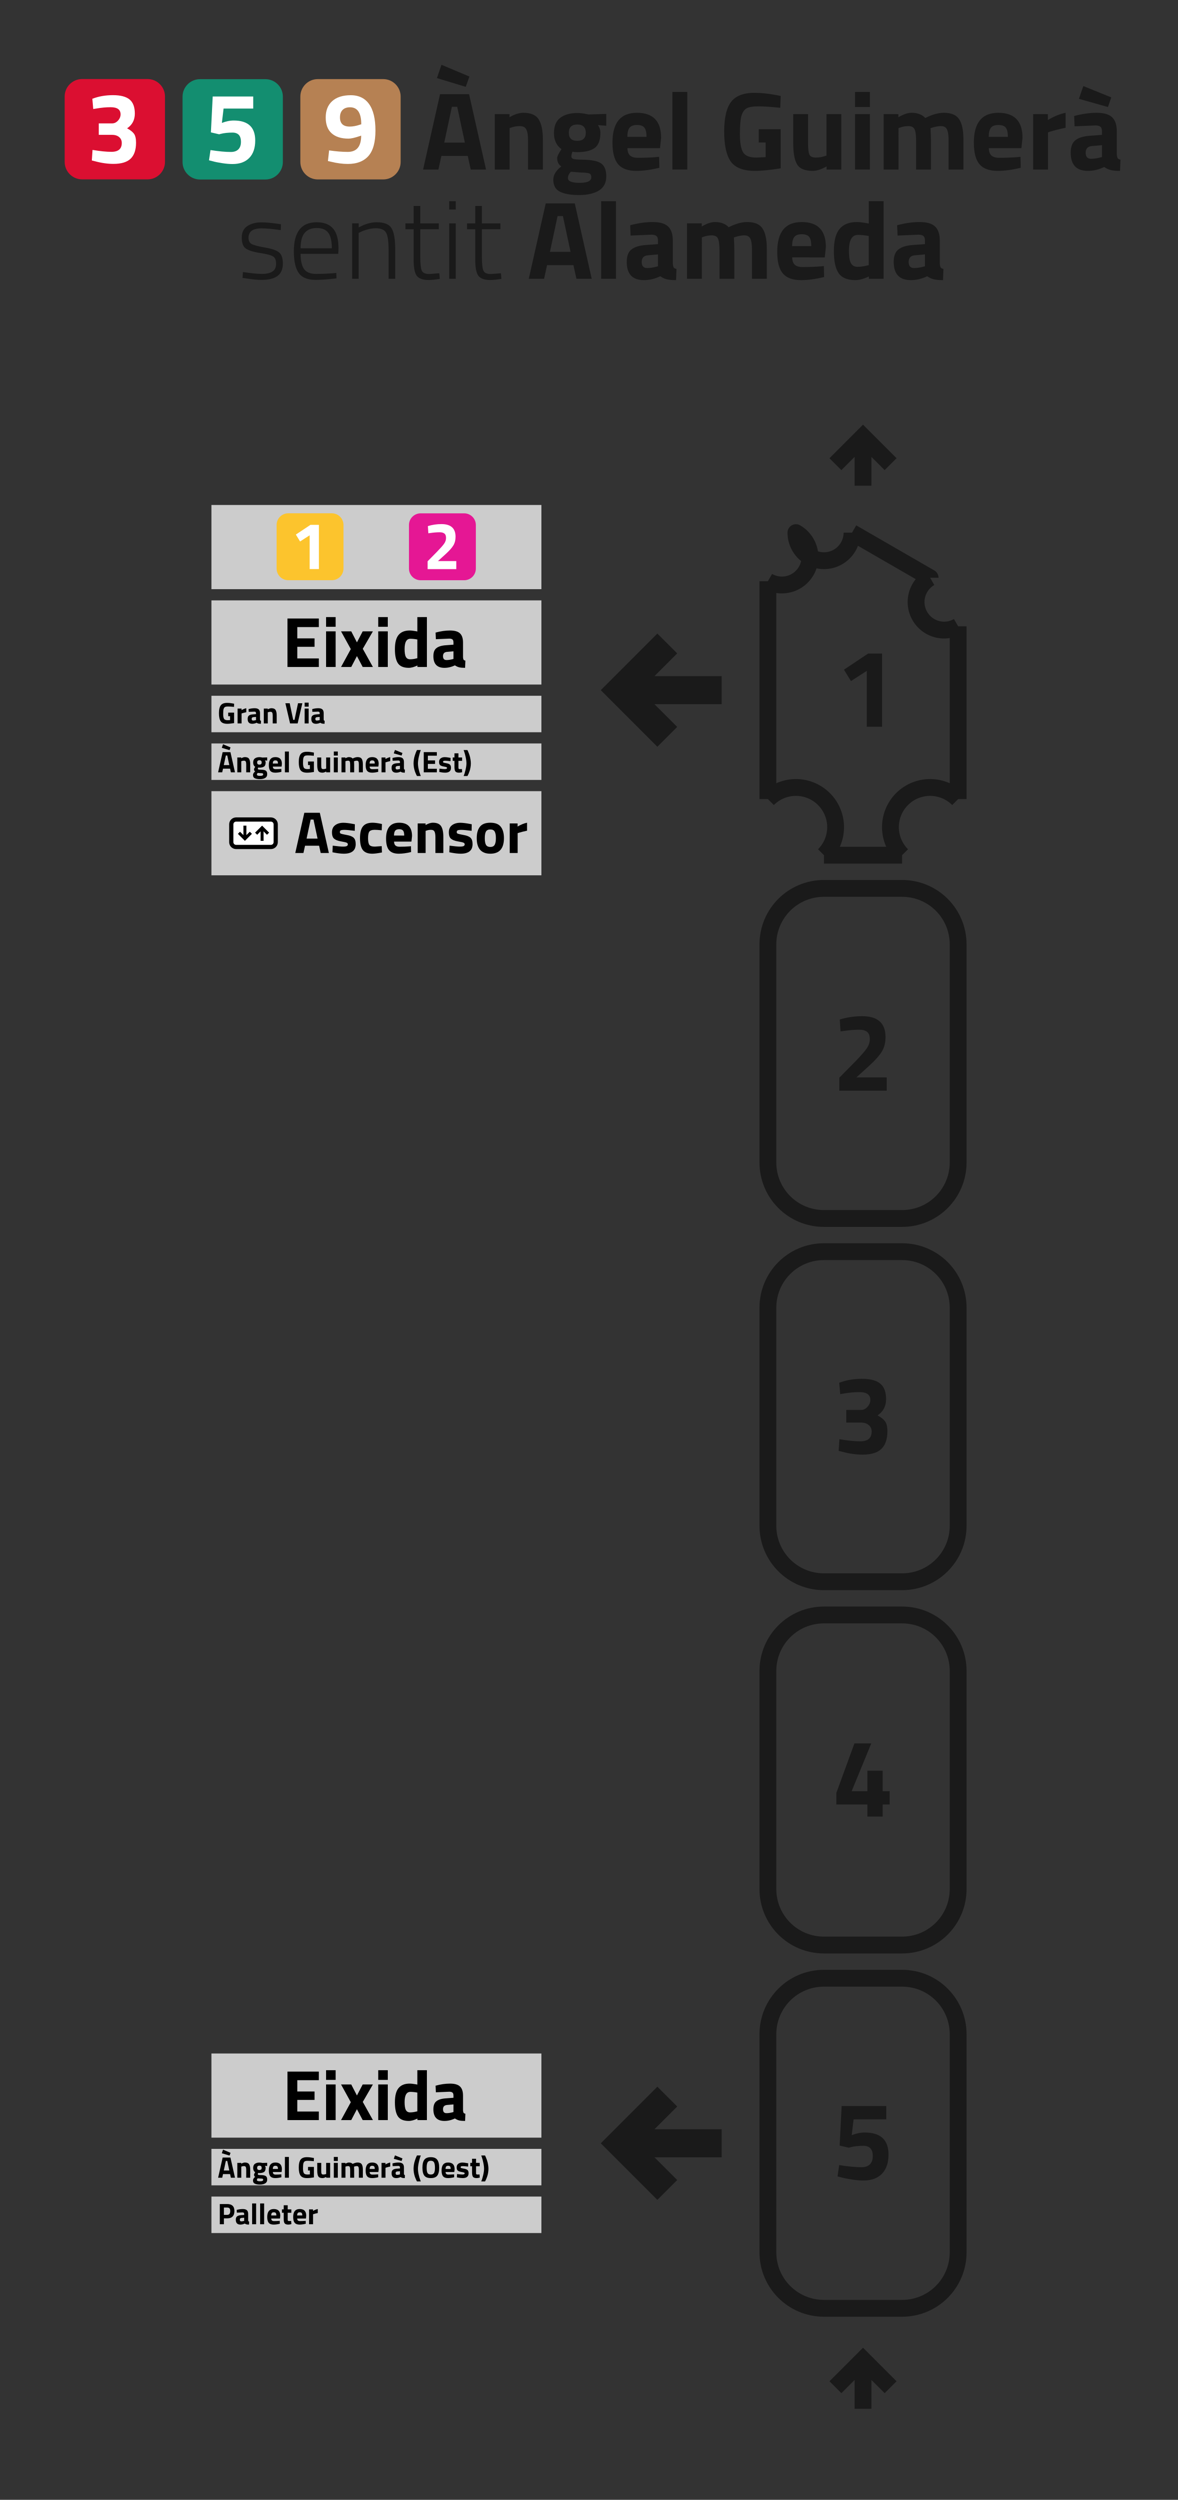<?xml version="1.0" encoding="UTF-8" standalone="no"?>
<svg
   xmlns:dc="http://purl.org/dc/elements/1.1/"
   xmlns:cc="http://creativecommons.org/ns#"
   xmlns:rdf="http://www.w3.org/1999/02/22-rdf-syntax-ns#"
   xmlns:svg="http://www.w3.org/2000/svg"
   xmlns="http://www.w3.org/2000/svg"
   xmlns:sodipodi="http://sodipodi.sourceforge.net/DTD/sodipodi-0.dtd"
   xmlns:inkscape="http://www.inkscape.org/namespaces/inkscape"
   width="210mm"
   height="445.5mm"
   viewBox="0 0 210 445.5"
   version="1.1"
   id="svg309"
   inkscape:version="1.0.1 (3bc2e813f5, 2020-09-07)"
   sodipodi:docname="AG3_1_vertical.svg">
  <rect x="0" y="0" width="210" height="445.5" fill="#333333" stroke="none"/>
  <defs
     id="defs303" />
  <sodipodi:namedview
     id="base"
     pagecolor="#ffffff"
     bordercolor="#666666"
     borderopacity="1.0"
     inkscape:pageopacity="0.0"
     inkscape:pageshadow="2"
     inkscape:zoom="0.32723999"
     inkscape:cx="396.85039"
     inkscape:cy="841.88976"
     inkscape:document-units="mm"
     inkscape:current-layer="layer1"
     inkscape:document-rotation="0"
     showgrid="false"
     width="445.5mm"
     inkscape:snap-intersection-paths="true"
     inkscape:window-width="1366"
     inkscape:window-height="705"
     inkscape:window-x="-8"
     inkscape:window-y="-8"
     inkscape:window-maximized="1" />
  <g
     inkscape:label="Capa 1"
     inkscape:groupmode="layer"
     id="layer1"
     transform="translate(0,148.5)">
    <path
       id="rect311-01-6-1"
       style="fill:none;fill-rule:evenodd;stroke:#1a1a1a;stroke-width:3;stroke-miterlimit:4;stroke-dasharray:none"
       transform="matrix(0,-1,-1,0,0,0)"
       d="m -252.874,-170.809 h 38.825 c 5.54,0 10,4.46 10,10 v 13.92 c 0,5.54 -4.46,10 -10,10 h -38.825 c -5.54,0 -10,-4.46 -10,-10 v -13.92 c 0,-5.54 4.46,-10 10,-10 z" />
    <path
       id="rect311-01-6-3"
       style="fill:none;fill-rule:evenodd;stroke:#1a1a1a;stroke-width:3;stroke-miterlimit:4;stroke-dasharray:none"
       transform="matrix(0,-1,-1,0,0,0)"
       d="m -188.133,-170.809 h 38.825 c 5.54,0 10,4.46 10,10 v 13.92 c 0,5.54 -4.46,10 -10,10 h -38.825 c -5.54,0 -10,-4.46 -10,-10 v -13.92 c 0,-5.54 4.46,-10 10,-10 z" />
    <path
       id="rect311-01-6-2"
       style="fill:none;fill-rule:evenodd;stroke:#1a1a1a;stroke-width:3;stroke-miterlimit:4;stroke-dasharray:none"
       transform="matrix(0,-1,-1,0,0,0)"
       d="m -123.391,-170.809 h 38.825 c 5.54,0 10,4.46 10,10 v 13.92 c 0,5.54 -4.46,10 -10,10 h -38.825 c -5.54,0 -10,-4.46 -10,-10 v -13.92 c 0,-5.54 4.46,-10 10,-10 z" />
    <path
       id="rect311-01-6-20"
       style="fill:none;fill-rule:evenodd;stroke:#1a1a1a;stroke-width:3;stroke-miterlimit:4;stroke-dasharray:none"
       transform="matrix(0,-1,-1,0,0,0)"
       d="m -58.65,-170.809 h 38.825 c 5.54,0 10,4.46 10,10 v 13.92 c 0,5.54 -4.46,10 -10,10 h -38.825 c -5.54,0 -10,-4.46 -10,-10 v -13.92 c 0,-5.54 4.46,-10 10,-10 z" />
    <path
       id="path1296-6-5"
       style="opacity:1;vector-effect:none;fill:none;fill-opacity:1;stroke:#1a1a1a;stroke-width:3;stroke-linecap:butt;stroke-linejoin:round;stroke-miterlimit:4;stroke-dasharray:none;stroke-dashoffset:0;stroke-opacity:1"
       d="M 136.889,-6.09 V -44.918 M 170.809,-6.091 V -36.881 M 146.889,3.91 h 13.92 m 0,-9.2e-4 a -10,10 0 0 0 10,-10 m -23.92,10.001 a -10,10 0 0 1 -10,-10 m 15,-47.487 13.92,8.037 m 0,0 a -10,10 0 0 1 5,8.66 m -18.92,-16.697 a -10,10 0 0 0 -10,0 -10,10 0 0 0 -5,8.66" />
    <path
       id="path1331-8"
       style="opacity:1;vector-effect:none;fill:none;fill-opacity:1;stroke:#1a1a1a;stroke-width:3;stroke-linecap:butt;stroke-linejoin:miter;stroke-miterlimit:4;stroke-dasharray:none;stroke-dashoffset:0;stroke-opacity:1"
       d="m 158.767,276.937 -4.918,-4.918 -4.918,4.918 m 4.918,3.84 V 272.019" />
    <path
       style="color:#000000;font-style:normal;font-variant:normal;font-weight:normal;font-stretch:normal;font-size:medium;line-height:normal;font-family:sans-serif;font-variant-ligatures:normal;font-variant-position:normal;font-variant-caps:normal;font-variant-numeric:normal;font-variant-alternates:normal;font-variant-east-asian:normal;font-feature-settings:normal;font-variation-settings:normal;text-indent:0;text-align:start;text-decoration:none;text-decoration-line:none;text-decoration-style:solid;text-decoration-color:#000000;letter-spacing:normal;word-spacing:normal;text-transform:none;writing-mode:lr-tb;direction:ltr;text-orientation:mixed;dominant-baseline:auto;baseline-shift:baseline;text-anchor:start;white-space:normal;shape-padding:0;shape-margin:0;inline-size:0;clip-rule:nonzero;display:inline;overflow:visible;visibility:visible;opacity:1;isolation:auto;mix-blend-mode:normal;color-interpolation:sRGB;color-interpolation-filters:linearRGB;solid-color:#000000;solid-opacity:1;vector-effect:none;fill:#1a1a1a;fill-opacity:1;fill-rule:nonzero;stroke:#1a1a1a;stroke-width:1;stroke-linecap:butt;stroke-linejoin:miter;stroke-miterlimit:4;stroke-dasharray:none;stroke-dashoffset:0;stroke-opacity:1;color-rendering:auto;image-rendering:auto;shape-rendering:auto;text-rendering:auto;enable-background:accumulate;stop-color:#000000;stop-opacity:1"
       d="m 128.152,231.462 h -12.689 l 4.553,-4.551 -2.83,-2.828 -9.379,9.379 9.379,9.379 2.83,-2.828 -4.553,-4.551 12.689,-1e-5 z"
       id="path1382-2-6"
       sodipodi:nodetypes="cccccccccc" />
    <g
       aria-label="1"
       id="text1443"
       style="font-style:normal;font-variant:normal;font-weight:bold;font-stretch:normal;font-size:19.756px;line-height:1;font-family:Helvetica;-inkscape-font-specification:'Helvetica Bold';text-align:center;letter-spacing:0px;word-spacing:0px;text-anchor:middle;fill:#1a1a1a;fill-opacity:1;stroke-width:0.265">
      <path
         d="m 157.247,-32.023 v 13.039 h -2.726 v -9.957 l -2.825,1.818 -1.245,-2.035 4.307,-2.865 z"
         style="font-style:normal;font-variant:normal;font-weight:bold;font-stretch:normal;font-family:'Titillium Web';-inkscape-font-specification:'Titillium Web Bold';fill:#1a1a1a;fill-opacity:1;stroke-width:0.265"
         id="path394" />
    </g>
    <g
       aria-label="2"
       id="text1443-6"
       style="font-style:normal;font-variant:normal;font-weight:bold;font-stretch:normal;font-size:19.756px;line-height:1;font-family:Helvetica;-inkscape-font-specification:'Helvetica Bold';text-align:center;letter-spacing:0px;word-spacing:0px;text-anchor:middle;fill:#1a1a1a;fill-opacity:1;stroke-width:0.265">
      <path
         d="m 158.077,45.875 h -8.455 v -2.311 l 2.786,-2.825 q 1.482,-1.521 2.055,-2.331 0.593,-0.81 0.593,-1.719 0,-0.929 -0.494,-1.304 -0.474,-0.375 -1.363,-0.375 -1.324,0 -2.884,0.237 l -0.474,0.059 -0.138,-2.114 q 1.936,-0.593 4.01,-0.593 4.149,0 4.149,3.734 0,1.462 -0.632,2.529 -0.632,1.067 -2.292,2.588 l -2.272,2.055 h 5.413 z"
         style="font-style:normal;font-variant:normal;font-weight:bold;font-stretch:normal;font-family:'Titillium Web';-inkscape-font-specification:'Titillium Web Bold';fill:#1a1a1a;fill-opacity:1;stroke-width:0.265"
         id="path391" />
    </g>
    <g
       aria-label="3"
       id="text1443-2"
       style="font-style:normal;font-variant:normal;font-weight:bold;font-stretch:normal;font-size:19.756px;line-height:1;font-family:Helvetica;-inkscape-font-specification:'Helvetica Bold';text-align:center;letter-spacing:0px;word-spacing:0px;text-anchor:middle;fill:#1a1a1a;fill-opacity:1;stroke-width:0.265">
      <path
         d="m 149.602,97.934 q 1.818,-0.711 4.05,-0.711 2.252,0 3.279,0.869 1.027,0.849 1.027,2.746 0,1.897 -1.521,2.904 0.948,0.514 1.343,1.067 0.415,0.553 0.415,1.758 0,2.114 -1.067,3.141 -1.047,1.027 -3.378,1.027 -1.719,0 -3.615,-0.514 l -0.632,-0.158 0.138,-2.074 q 2.213,0.375 3.714,0.375 2.035,0 2.035,-1.738 0,-0.731 -0.533,-1.166 -0.514,-0.435 -1.363,-0.435 h -2.627 v -2.252 h 2.627 q 0.652,0 1.146,-0.553 0.514,-0.553 0.514,-1.225 0,-1.403 -1.956,-1.403 -1.363,0 -2.904,0.277 l -0.514,0.079 z"
         style="font-style:normal;font-variant:normal;font-weight:bold;font-stretch:normal;font-family:'Titillium Web';-inkscape-font-specification:'Titillium Web Bold';fill:#1a1a1a;fill-opacity:1;stroke-width:0.265"
         id="path388" />
    </g>
    <g
       aria-label="4"
       id="text1443-5"
       style="font-style:normal;font-variant:normal;font-weight:bold;font-stretch:normal;font-size:19.756px;line-height:1;font-family:Helvetica;-inkscape-font-specification:'Helvetica Bold';text-align:center;letter-spacing:0px;word-spacing:0px;text-anchor:middle;fill:#1a1a1a;fill-opacity:1;stroke-width:0.265">
      <path
         d="m 154.629,175.24 v -2.153 h -5.532 v -2.074 l 3.22,-8.811 h 3.003 l -3.497,8.515 h 2.805 v -3.655 h 2.726 v 3.655 h 1.245 v 2.371 h -1.245 v 2.153 z"
         style="font-style:normal;font-variant:normal;font-weight:bold;font-stretch:normal;font-family:'Titillium Web';-inkscape-font-specification:'Titillium Web Bold';fill:#1a1a1a;fill-opacity:1;stroke-width:0.265"
         id="path385" />
    </g>
    <g
       aria-label="5"
       id="text1443-29"
       style="font-style:normal;font-variant:normal;font-weight:bold;font-stretch:normal;font-size:19.756px;line-height:1;font-family:Helvetica;-inkscape-font-specification:'Helvetica Bold';text-align:center;letter-spacing:0px;word-spacing:0px;text-anchor:middle;fill:#1a1a1a;fill-opacity:1;stroke-width:0.265">
      <path
         d="m 157.998,226.824 v 2.371 h -5.828 l -0.336,2.825 q 1.225,-0.474 2.331,-0.474 4.228,0 4.228,3.931 0,2.213 -1.166,3.418 -1.166,1.205 -3.299,1.205 -0.909,0 -2.074,-0.178 -1.146,-0.178 -1.837,-0.375 l -0.711,-0.178 0.296,-2.015 q 2.39,0.375 3.991,0.375 0.968,0 1.482,-0.514 0.514,-0.514 0.514,-1.462 0,-0.968 -0.435,-1.403 -0.435,-0.435 -1.225,-0.435 -1.324,0 -2.331,0.257 l -0.296,0.079 -1.62,-0.375 0.356,-7.053 z"
         style="font-style:normal;font-variant:normal;font-weight:bold;font-stretch:normal;font-family:'Titillium Web';-inkscape-font-specification:'Titillium Web Bold';fill:#1a1a1a;fill-opacity:1;stroke-width:0.265"
         id="path382" />
    </g>
    <path
       id="path1331-8-1"
       style="opacity:1;vector-effect:none;fill:none;fill-opacity:1;stroke:#1a1a1a;stroke-width:3;stroke-linecap:butt;stroke-linejoin:miter;stroke-miterlimit:4;stroke-dasharray:none;stroke-dashoffset:0;stroke-opacity:1"
       d="m 158.767,-65.779 -4.918,-4.918 -4.918,4.918 m 4.918,3.84 v -8.759" />
    <g
       aria-label="Àngel Guimerà"
       id="text1443-2-1-8"
       style="font-style:normal;font-variant:normal;font-weight:bold;font-stretch:normal;font-size:19.756px;line-height:1;font-family:Helvetica;-inkscape-font-specification:'Helvetica Bold';text-align:start;letter-spacing:0px;word-spacing:0px;text-anchor:start;fill:#1a1a1a;fill-opacity:1;stroke-width:0.265">
      <path
         d="m 75.422,-118.284 3.023,-13.434 h 5.176 l 3.023,13.434 H 83.917 l -0.533,-2.43 h -4.702 l -0.533,2.43 z m 5.136,-11.182 -1.363,6.381 h 3.675 l -1.363,-6.381 z m -1.857,-7.487 4.978,2.094 -0.652,1.837 -5.136,-1.561 z"
         style="font-style:normal;font-variant:normal;font-weight:bold;font-stretch:normal;font-family:'Titillium Web';-inkscape-font-specification:'Titillium Web Bold';text-align:start;text-anchor:start;fill:#1a1a1a;fill-opacity:1;stroke-width:0.265"
         id="path357" />
      <path
         d="M 90.851,-118.284 H 88.204 v -9.878 h 2.627 v 0.553 q 1.343,-0.79 2.469,-0.79 1.976,0 2.726,1.166 0.751,1.166 0.751,3.596 v 5.354 H 94.131 v -5.275 q 0,-1.264 -0.296,-1.857 -0.296,-0.612 -1.185,-0.612 -0.81,0 -1.561,0.277 l -0.237,0.079 z"
         style="font-style:normal;font-variant:normal;font-weight:bold;font-stretch:normal;font-family:'Titillium Web';-inkscape-font-specification:'Titillium Web Bold';text-align:start;text-anchor:start;fill:#1a1a1a;fill-opacity:1;stroke-width:0.265"
         id="path359" />
      <path
         d="m 108.078,-117.059 q 0,1.699 -1.304,2.509 -1.304,0.81 -3.536,0.81 -2.213,0 -3.418,-0.593 -1.185,-0.593 -1.185,-2.153 0,-1.245 1.422,-2.351 -0.731,-0.494 -0.731,-1.501 0,-0.395 0.593,-1.304 l 0.178,-0.277 q -1.343,-0.968 -1.343,-2.845 0,-1.897 1.126,-2.746 1.146,-0.849 3.023,-0.849 0.849,0 1.679,0.198 l 0.316,0.059 3.181,-0.099 v 2.114 l -1.482,-0.119 q 0.435,0.672 0.435,1.343 0,1.976 -1.008,2.726 -1.008,0.751 -3.161,0.751 -0.454,0 -0.81,-0.079 -0.198,0.514 -0.198,0.849 0,0.316 0.336,0.435 0.336,0.119 1.58,0.138 2.489,0.02 3.398,0.672 0.909,0.632 0.909,2.311 z m -6.835,0.296 q 0,0.849 2.074,0.849 2.094,0 2.094,-0.988 0,-0.533 -0.356,-0.691 -0.356,-0.138 -1.501,-0.158 l -1.778,-0.138 q -0.533,0.533 -0.533,1.126 z m 0.158,-8.08 q 0,1.442 1.501,1.442 1.521,0 1.521,-1.442 0,-1.462 -1.521,-1.462 -1.501,0 -1.501,1.462 z"
         style="font-style:normal;font-variant:normal;font-weight:bold;font-stretch:normal;font-family:'Titillium Web';-inkscape-font-specification:'Titillium Web Bold';text-align:start;text-anchor:start;fill:#1a1a1a;fill-opacity:1;stroke-width:0.265"
         id="path361" />
      <path
         d="m 111.851,-122.097 q 0.02,0.909 0.474,1.324 0.474,0.395 1.343,0.395 1.837,0 3.279,-0.119 l 0.553,-0.059 0.04,1.956 q -2.272,0.553 -4.109,0.553 -2.232,0 -3.24,-1.185 -1.008,-1.185 -1.008,-3.852 0,-5.314 4.366,-5.314 4.307,0 4.307,4.465 l -0.198,1.837 z m 3.398,-2.015 q 0,-1.185 -0.375,-1.64 -0.375,-0.474 -1.324,-0.474 -0.929,0 -1.324,0.494 -0.375,0.474 -0.395,1.62 z"
         style="font-style:normal;font-variant:normal;font-weight:bold;font-stretch:normal;font-family:'Titillium Web';-inkscape-font-specification:'Titillium Web Bold';text-align:start;text-anchor:start;fill:#1a1a1a;fill-opacity:1;stroke-width:0.265"
         id="path363" />
      <path
         d="m 119.872,-118.284 v -13.829 h 2.647 v 13.829 z"
         style="font-style:normal;font-variant:normal;font-weight:bold;font-stretch:normal;font-family:'Titillium Web';-inkscape-font-specification:'Titillium Web Bold';text-align:start;text-anchor:start;fill:#1a1a1a;fill-opacity:1;stroke-width:0.265"
         id="path365" />
      <path
         d="m 135.262,-123.104 v -2.371 h 3.912 v 6.974 q -2.825,0.454 -4.583,0.454 -3.141,0 -4.326,-1.679 -1.166,-1.679 -1.166,-5.334 0,-3.655 1.225,-5.275 1.225,-1.62 4.168,-1.62 1.837,0 3.971,0.415 l 0.711,0.138 -0.079,2.114 q -2.371,-0.257 -3.892,-0.257 -1.501,0 -2.114,0.356 -0.612,0.356 -0.909,1.324 -0.277,0.948 -0.277,3.279 0,2.311 0.573,3.24 0.573,0.929 2.371,0.929 l 1.64,-0.079 v -2.608 z"
         style="font-style:normal;font-variant:normal;font-weight:bold;font-stretch:normal;font-family:'Titillium Web';-inkscape-font-specification:'Titillium Web Bold';text-align:start;text-anchor:start;fill:#1a1a1a;fill-opacity:1;stroke-width:0.265"
         id="path367" />
      <path
         d="m 147.332,-128.162 h 2.647 v 9.878 h -2.627 v -0.553 q -1.422,0.79 -2.469,0.79 -2.055,0 -2.766,-1.126 -0.711,-1.146 -0.711,-3.813 v -5.176 h 2.647 v 5.215 q 0,1.462 0.237,1.995 0.237,0.533 1.146,0.533 0.869,0 1.64,-0.277 l 0.257,-0.079 z"
         style="font-style:normal;font-variant:normal;font-weight:bold;font-stretch:normal;font-family:'Titillium Web';-inkscape-font-specification:'Titillium Web Bold';text-align:start;text-anchor:start;fill:#1a1a1a;fill-opacity:1;stroke-width:0.265"
         id="path369" />
      <path
         d="m 152.429,-118.284 v -9.878 h 2.647 v 9.878 z m 0,-11.142 v -2.687 h 2.647 v 2.687 z"
         style="font-style:normal;font-variant:normal;font-weight:bold;font-stretch:normal;font-family:'Titillium Web';-inkscape-font-specification:'Titillium Web Bold';text-align:start;text-anchor:start;fill:#1a1a1a;fill-opacity:1;stroke-width:0.265"
         id="path371" />
      <path
         d="m 160.173,-118.284 h -2.647 v -9.878 h 2.627 v 0.553 q 1.363,-0.79 2.331,-0.79 1.6,0 2.469,0.929 1.818,-0.929 3.319,-0.929 1.956,0 2.707,1.146 0.77,1.126 0.77,3.615 v 5.354 h -2.647 v -5.275 q 0,-1.264 -0.277,-1.857 -0.277,-0.612 -1.106,-0.612 -0.632,0 -1.541,0.277 l -0.296,0.099 q 0.079,1.482 0.079,2.252 v 5.117 h -2.647 v -5.077 q 0,-1.462 -0.257,-2.055 -0.257,-0.612 -1.126,-0.612 -0.77,0 -1.521,0.277 l -0.237,0.079 z"
         style="font-style:normal;font-variant:normal;font-weight:bold;font-stretch:normal;font-family:'Titillium Web';-inkscape-font-specification:'Titillium Web Bold';text-align:start;text-anchor:start;fill:#1a1a1a;fill-opacity:1;stroke-width:0.265"
         id="path373" />
      <path
         d="m 176.274,-122.097 q 0.02,0.909 0.474,1.324 0.474,0.395 1.343,0.395 1.837,0 3.279,-0.119 l 0.553,-0.059 0.04,1.956 q -2.272,0.553 -4.109,0.553 -2.232,0 -3.24,-1.185 -1.008,-1.185 -1.008,-3.852 0,-5.314 4.366,-5.314 4.307,0 4.307,4.465 l -0.198,1.837 z m 3.398,-2.015 q 0,-1.185 -0.375,-1.64 -0.375,-0.474 -1.324,-0.474 -0.929,0 -1.324,0.494 -0.375,0.474 -0.395,1.62 z"
         style="font-style:normal;font-variant:normal;font-weight:bold;font-stretch:normal;font-family:'Titillium Web';-inkscape-font-specification:'Titillium Web Bold';text-align:start;text-anchor:start;fill:#1a1a1a;fill-opacity:1;stroke-width:0.265"
         id="path375" />
      <path
         d="m 184.176,-118.284 v -9.878 h 2.627 v 1.047 q 1.659,-0.988 3.161,-1.284 v 2.667 q -1.6,0.336 -2.746,0.691 l -0.395,0.138 v 6.618 z"
         style="font-style:normal;font-variant:normal;font-weight:bold;font-stretch:normal;font-family:'Titillium Web';-inkscape-font-specification:'Titillium Web Bold';text-align:start;text-anchor:start;fill:#1a1a1a;fill-opacity:1;stroke-width:0.265"
         id="path377" />
      <path
         d="m 199.092,-125.08 v 4.109 q 0.04,0.474 0.158,0.672 0.119,0.178 0.494,0.257 l -0.079,1.995 q -1.008,0 -1.62,-0.138 -0.593,-0.138 -1.205,-0.553 -1.422,0.691 -2.904,0.691 -3.062,0 -3.062,-3.24 0,-1.58 0.849,-2.232 0.849,-0.672 2.608,-0.79 l 2.114,-0.158 v -0.612 q 0,-0.612 -0.277,-0.83 -0.277,-0.237 -0.889,-0.237 l -3.714,0.158 -0.079,-1.837 q 2.114,-0.573 4.01,-0.573 1.916,0 2.746,0.79 0.849,0.79 0.849,2.529 z m -4.445,2.608 q -1.106,0.099 -1.106,1.185 0,1.087 0.968,1.087 0.751,0 1.64,-0.237 l 0.296,-0.079 v -2.114 z m -1.521,-10.688 4.978,2.015 -0.593,1.719 -5.176,-1.462 z"
         style="font-style:normal;font-variant:normal;font-weight:bold;font-stretch:normal;font-family:'Titillium Web';-inkscape-font-specification:'Titillium Web Bold';text-align:start;text-anchor:start;fill:#1a1a1a;fill-opacity:1;stroke-width:0.265"
         id="path379" />
    </g>
    <g
       id="g1099"
       transform="matrix(0.75,0,0,0.75,38.683,132.085)">
      <path
         id="Fons-5-5"
         fill="#db0f31"
         d="m 233.422,246.307 h -7.828 c -1.147,0 -2.086,-0.939 -2.086,-2.086 v -7.828 c 0,-1.147 0.939,-2.086 2.086,-2.086 h 7.828 c 1.147,0 2.086,0.939 2.086,2.086 v 7.828 c 0,1.147 -0.939,2.086 -2.086,2.086 z"
         style="fill:#ffffff;fill-opacity:1;stroke-width:0.012" />
      <path
         style="opacity:1;vector-effect:none;fill:none;fill-opacity:1;stroke:#000000;stroke-width:0.75;stroke-linecap:butt;stroke-linejoin:miter;stroke-miterlimit:4;stroke-dasharray:none;stroke-dashoffset:0;stroke-opacity:1"
         d="m 224.855,242.89 h 2.326 v -1.722 h 2.326 v -1.722 h 2.326 v -1.722 h 2.326"
         id="path272" />
    </g>
    <g
       id="g1167"
       transform="matrix(0.75,0,0,0.75,52.296,132.085)">
      <path
         id="Fons-5-5-5"
         fill="#db0f31"
         d="m 242.271,246.307 h -7.828 c -1.147,0 -2.086,-0.939 -2.086,-2.086 v -7.828 c 0,-1.147 0.939,-2.086 2.086,-2.086 h 7.828 c 1.147,0 2.086,0.939 2.086,2.086 v 7.828 c 0,1.147 -0.939,2.086 -2.086,2.086 z"
         style="fill:#ffffff;fill-opacity:1;stroke-width:0.012" />
      <path
         id="rect1116"
         style="fill:none;fill-rule:evenodd;stroke:#000000;stroke-width:0.75;stroke-miterlimit:4;stroke-dasharray:none;stroke-opacity:1"
         d="m 235.256,237.859 h 6.2 c 0.476,0 0.86,0.384 0.86,0.86 v 3.175 c 0,0.476 -0.384,0.86 -0.86,0.86 h -6.2 c -0.476,0 -0.86,-0.384 -0.86,-0.86 v -3.175 c 0,-0.476 0.384,-0.86 0.86,-0.86 z" />
      <path
         style="color:#000000;font-style:normal;font-variant:normal;font-weight:normal;font-stretch:normal;font-size:medium;line-height:normal;font-family:sans-serif;font-variant-ligatures:normal;font-variant-position:normal;font-variant-caps:normal;font-variant-numeric:normal;font-variant-alternates:normal;font-variant-east-asian:normal;font-feature-settings:normal;font-variation-settings:normal;text-indent:0;text-align:start;text-decoration:none;text-decoration-line:none;text-decoration-style:solid;text-decoration-color:#000000;letter-spacing:normal;word-spacing:normal;text-transform:none;writing-mode:lr-tb;direction:ltr;text-orientation:mixed;dominant-baseline:auto;baseline-shift:baseline;text-anchor:start;white-space:normal;shape-padding:0;shape-margin:0;inline-size:0;clip-rule:nonzero;display:inline;overflow:visible;visibility:visible;opacity:1;isolation:auto;mix-blend-mode:normal;color-interpolation:sRGB;color-interpolation-filters:linearRGB;solid-color:#000000;solid-opacity:1;vector-effect:none;fill:#000000;fill-opacity:1;fill-rule:nonzero;stroke:none;stroke-width:0.133;stroke-linecap:butt;stroke-linejoin:miter;stroke-miterlimit:4;stroke-dasharray:none;stroke-dashoffset:0;stroke-opacity:1;color-rendering:auto;image-rendering:auto;shape-rendering:auto;text-rendering:auto;enable-background:accumulate;stop-color:#000000;stop-opacity:1"
         d="m 237.092,238.951 v 1.691 l 0.607,-0.607 0.377,0.377 -1.25,1.25 -1.25,-1.25 0.377,-0.377 0.607,0.607 v -1.691 z"
         id="path1382-2-9-1"
         sodipodi:nodetypes="cccccccccc" />
      <path
         style="color:#000000;font-style:normal;font-variant:normal;font-weight:normal;font-stretch:normal;font-size:medium;line-height:normal;font-family:sans-serif;font-variant-ligatures:normal;font-variant-position:normal;font-variant-caps:normal;font-variant-numeric:normal;font-variant-alternates:normal;font-variant-east-asian:normal;font-feature-settings:normal;font-variation-settings:normal;text-indent:0;text-align:start;text-decoration:none;text-decoration-line:none;text-decoration-style:solid;text-decoration-color:#000000;letter-spacing:normal;word-spacing:normal;text-transform:none;writing-mode:lr-tb;direction:ltr;text-orientation:mixed;dominant-baseline:auto;baseline-shift:baseline;text-anchor:start;white-space:normal;shape-padding:0;shape-margin:0;inline-size:0;clip-rule:nonzero;display:inline;overflow:visible;visibility:visible;opacity:1;isolation:auto;mix-blend-mode:normal;color-interpolation:sRGB;color-interpolation-filters:linearRGB;solid-color:#000000;solid-opacity:1;vector-effect:none;fill:#000000;fill-opacity:1;fill-rule:nonzero;stroke:none;stroke-width:0.133;stroke-linecap:butt;stroke-linejoin:miter;stroke-miterlimit:4;stroke-dasharray:none;stroke-dashoffset:0;stroke-opacity:1;color-rendering:auto;image-rendering:auto;shape-rendering:auto;text-rendering:auto;enable-background:accumulate;stop-color:#000000;stop-opacity:1"
         d="m 240.154,241.663 v -1.691 l 0.607,0.607 0.377,-0.377 -1.25,-1.25 -1.25,1.25 0.377,0.377 0.607,-0.607 v 1.691 z"
         id="path1382-2-9-1-6"
         sodipodi:nodetypes="cccccccccc" />
    </g>
    <g
       id="g1271"
       transform="matrix(0.75,0,0,0.75,64.416,132.085)">
      <path
         id="Fons-5-5-7"
         fill="#db0f31"
         d="m 212.611,246.307 h -7.828 c -1.147,0 -2.086,-0.939 -2.086,-2.086 v -7.828 c 0,-1.147 0.939,-2.086 2.086,-2.086 h 7.828 c 1.147,0 2.086,0.939 2.086,2.086 v 7.828 c 0,1.147 -0.939,2.086 -2.086,2.086 z"
         style="fill:#ffffff;fill-opacity:1;stroke-width:0.012" />
      <path
         id="path1236-2"
         style="opacity:1;vector-effect:none;fill:none;fill-opacity:1;stroke:#000000;stroke-width:0.75;stroke-linecap:butt;stroke-linejoin:miter;stroke-miterlimit:4;stroke-dasharray:none;stroke-dashoffset:0;stroke-opacity:1"
         d="m 209.433,237.953 -2.709,2.709 h -1.201 m 6.373,-3.048 h -1.645 m -2.264,5.021 2.709,-2.709 h 1.201 m -6.373,3.048 h 1.645 m 4.727,-5.359 a 1.156,1.156 0 0 1 1.156,1.156 1.156,1.156 0 0 1 -1.156,1.156 m -2.463,-1.973 a 1.156,1.156 0 0 1 0.817,-0.339 m -4.727,5.359 a 1.156,1.156 0 0 1 -1.001,-0.578 1.156,1.156 0 0 1 0,-1.156 1.156,1.156 0 0 1 1.001,-0.578 m 2.463,1.973 a 1.156,1.156 0 0 1 -0.817,0.339" />
    </g>
    <path
       style="color:#000000;font-style:normal;font-variant:normal;font-weight:normal;font-stretch:normal;font-size:medium;line-height:normal;font-family:sans-serif;font-variant-ligatures:normal;font-variant-position:normal;font-variant-caps:normal;font-variant-numeric:normal;font-variant-alternates:normal;font-variant-east-asian:normal;font-feature-settings:normal;font-variation-settings:normal;text-indent:0;text-align:start;text-decoration:none;text-decoration-line:none;text-decoration-style:solid;text-decoration-color:#000000;letter-spacing:normal;word-spacing:normal;text-transform:none;writing-mode:lr-tb;direction:ltr;text-orientation:mixed;dominant-baseline:auto;baseline-shift:baseline;text-anchor:start;white-space:normal;shape-padding:0;shape-margin:0;inline-size:0;clip-rule:nonzero;display:inline;overflow:visible;visibility:visible;opacity:1;isolation:auto;mix-blend-mode:normal;color-interpolation:sRGB;color-interpolation-filters:linearRGB;solid-color:#000000;solid-opacity:1;vector-effect:none;fill:#1a1a1a;fill-opacity:1;fill-rule:nonzero;stroke:#1a1a1a;stroke-width:1;stroke-linecap:butt;stroke-linejoin:miter;stroke-miterlimit:4;stroke-dasharray:none;stroke-dashoffset:0;stroke-opacity:1;color-rendering:auto;image-rendering:auto;shape-rendering:auto;text-rendering:auto;enable-background:accumulate;stop-color:#000000;stop-opacity:1"
       d="m 128.152,-27.503 h -12.689 l 4.553,-4.551 -2.83,-2.828 -9.379,9.379 9.379,9.379 2.83,-2.828 -4.553,-4.551 12.689,-10e-6 z"
       id="path1382-2-6-1"
       sodipodi:nodetypes="cccccccccc" />
    <g
       aria-label="sentit Alameda"
       id="text1443-2-1-8-6"
       style="font-style:normal;font-variant:normal;font-weight:bold;font-stretch:normal;font-size:19.756px;line-height:1;font-family:Helvetica;-inkscape-font-specification:'Helvetica Bold';text-align:center;letter-spacing:0px;word-spacing:0px;text-anchor:middle;fill:#1a1a1a;fill-opacity:1;stroke-width:0.265">
      <path
         d="m 46.632,-107.804 q -2.331,0 -2.331,1.679 0,0.77 0.514,1.087 0.514,0.316 2.311,0.632 1.818,0.296 2.548,0.83 0.751,0.533 0.751,2.055 0,1.501 -0.968,2.213 -0.968,0.691 -2.845,0.691 -1.087,0 -2.805,-0.277 l -0.573,-0.079 0.079,-1.047 q 2.213,0.336 3.398,0.336 1.185,0 1.837,-0.415 0.672,-0.415 0.672,-1.403 0,-0.988 -0.553,-1.304 -0.533,-0.336 -2.331,-0.612 -1.778,-0.277 -2.509,-0.79 -0.731,-0.514 -0.731,-1.936 0,-1.422 1.008,-2.074 1.008,-0.652 2.489,-0.652 1.185,0 2.963,0.257 l 0.533,0.079 -0.04,1.047 q -2.114,-0.316 -3.418,-0.316 z"
         style="font-style:normal;font-variant:normal;font-weight:300;font-stretch:normal;font-family:'Titillium Web';-inkscape-font-specification:'Titillium Web Light'"
         id="path329" />
      <path
         d="m 59.355,-99.803 0.593,-0.059 0.04,0.968 q -2.232,0.277 -3.773,0.277 -2.134,-0.02 -2.983,-1.264 -0.849,-1.245 -0.849,-3.833 0,-5.176 4.07,-5.176 1.956,0 2.924,1.126 0.968,1.106 0.968,3.556 l -0.04,0.948 h -6.717 q 0,1.818 0.612,2.707 0.632,0.869 2.134,0.869 1.521,0 3.023,-0.119 z m -5.769,-4.445 h 5.571 q 0,-1.956 -0.652,-2.786 -0.632,-0.83 -2.055,-0.83 -1.403,0 -2.134,0.869 -0.731,0.849 -0.731,2.746 z"
         style="font-style:normal;font-variant:normal;font-weight:300;font-stretch:normal;font-family:'Titillium Web';-inkscape-font-specification:'Titillium Web Light'"
         id="path331" />
      <path
         d="m 63.938,-98.815 h -1.166 v -9.878 h 1.166 v 0.731 q 1.659,-0.929 3.22,-0.929 1.976,0 2.627,1.047 0.672,1.047 0.672,3.833 v 5.196 h -1.185 v -5.136 q 0,-2.272 -0.435,-3.062 -0.435,-0.81 -1.857,-0.81 -0.691,0 -1.462,0.217 -0.751,0.198 -1.166,0.415 l -0.415,0.198 z"
         style="font-style:normal;font-variant:normal;font-weight:300;font-stretch:normal;font-family:'Titillium Web';-inkscape-font-specification:'Titillium Web Light'"
         id="path333" />
      <path
         d="m 78.221,-107.646 h -3.299 v 4.88 q 0,1.916 0.277,2.509 0.277,0.593 1.304,0.593 l 1.818,-0.138 0.079,1.008 q -1.304,0.198 -1.995,0.198 -1.501,0 -2.094,-0.731 -0.573,-0.751 -0.573,-2.845 v -5.472 h -1.462 v -1.047 h 1.462 v -3.102 h 1.185 v 3.102 h 3.299 z"
         style="font-style:normal;font-variant:normal;font-weight:300;font-stretch:normal;font-family:'Titillium Web';-inkscape-font-specification:'Titillium Web Light'"
         id="path335" />
      <path
         d="m 80.078,-98.815 v -9.878 h 1.166 v 9.878 z m 0,-12.347 v -1.482 h 1.166 v 1.482 z"
         style="font-style:normal;font-variant:normal;font-weight:300;font-stretch:normal;font-family:'Titillium Web';-inkscape-font-specification:'Titillium Web Light'"
         id="path337" />
      <path
         d="m 89.205,-107.646 h -3.299 v 4.88 q 0,1.916 0.277,2.509 0.277,0.593 1.304,0.593 l 1.818,-0.138 0.079,1.008 q -1.304,0.198 -1.995,0.198 -1.501,0 -2.094,-0.731 -0.573,-0.751 -0.573,-2.845 v -5.472 H 83.259 v -1.047 h 1.462 v -3.102 h 1.185 v 3.102 h 3.299 z"
         style="font-style:normal;font-variant:normal;font-weight:300;font-stretch:normal;font-family:'Titillium Web';-inkscape-font-specification:'Titillium Web Light'"
         id="path339" />
      <path
         d="m 94.263,-98.815 3.023,-13.434 h 5.176 l 3.023,13.434 h -2.726 l -0.533,-2.43 h -4.702 l -0.533,2.43 z m 5.136,-11.182 -1.363,6.381 h 3.675 l -1.363,-6.381 z"
         style="font-style:normal;font-variant:normal;font-weight:bold;font-stretch:normal;font-family:'Titillium Web';-inkscape-font-specification:'Titillium Web Bold';text-align:center;text-anchor:middle;fill:#1a1a1a;fill-opacity:1;stroke-width:0.265"
         id="path341" />
      <path
         d="m 107.163,-98.815 v -13.829 h 2.647 v 13.829 z"
         style="font-style:normal;font-variant:normal;font-weight:bold;font-stretch:normal;font-family:'Titillium Web';-inkscape-font-specification:'Titillium Web Bold';text-align:center;text-anchor:middle;fill:#1a1a1a;fill-opacity:1;stroke-width:0.265"
         id="path343" />
      <path
         d="m 119.945,-105.611 v 4.109 q 0.04,0.474 0.158,0.672 0.119,0.178 0.494,0.257 l -0.079,1.995 q -1.008,0 -1.62,-0.138 -0.593,-0.138 -1.205,-0.553 -1.422,0.691 -2.904,0.691 -3.062,0 -3.062,-3.24 0,-1.58 0.849,-2.232 0.849,-0.672 2.608,-0.79 l 2.114,-0.158 v -0.612 q 0,-0.612 -0.277,-0.83 -0.277,-0.237 -0.889,-0.237 l -3.714,0.158 -0.079,-1.837 q 2.114,-0.573 4.01,-0.573 1.916,0 2.746,0.79 0.849,0.79 0.849,2.529 z m -4.445,2.608 q -1.106,0.099 -1.106,1.185 0,1.087 0.968,1.087 0.751,0 1.64,-0.237 l 0.296,-0.079 v -2.114 z"
         style="font-style:normal;font-variant:normal;font-weight:bold;font-stretch:normal;font-family:'Titillium Web';-inkscape-font-specification:'Titillium Web Bold';text-align:center;text-anchor:middle;fill:#1a1a1a;fill-opacity:1;stroke-width:0.265"
         id="path345" />
      <path
         d="m 125.121,-98.815 h -2.647 v -9.878 h 2.627 v 0.553 q 1.363,-0.79 2.331,-0.79 1.6,0 2.469,0.929 1.818,-0.929 3.319,-0.929 1.956,0 2.707,1.146 0.77,1.126 0.77,3.615 v 5.354 h -2.647 v -5.275 q 0,-1.264 -0.277,-1.857 -0.277,-0.612 -1.106,-0.612 -0.632,0 -1.541,0.277 l -0.296,0.099 q 0.079,1.482 0.079,2.252 v 5.117 h -2.647 v -5.077 q 0,-1.462 -0.257,-2.055 -0.257,-0.612 -1.126,-0.612 -0.77,0 -1.521,0.277 l -0.237,0.079 z"
         style="font-style:normal;font-variant:normal;font-weight:bold;font-stretch:normal;font-family:'Titillium Web';-inkscape-font-specification:'Titillium Web Bold';text-align:center;text-anchor:middle;fill:#1a1a1a;fill-opacity:1;stroke-width:0.265"
         id="path347" />
      <path
         d="m 141.222,-102.628 q 0.02,0.909 0.474,1.324 0.474,0.395 1.343,0.395 1.837,0 3.279,-0.119 l 0.553,-0.059 0.04,1.956 q -2.272,0.553 -4.109,0.553 -2.232,0 -3.24,-1.185 -1.008,-1.185 -1.008,-3.852 0,-5.314 4.366,-5.314 4.307,0 4.307,4.465 l -0.198,1.837 z m 3.398,-2.015 q 0,-1.185 -0.375,-1.64 -0.375,-0.474 -1.324,-0.474 -0.929,0 -1.324,0.494 -0.375,0.474 -0.395,1.62 z"
         style="font-style:normal;font-variant:normal;font-weight:bold;font-stretch:normal;font-family:'Titillium Web';-inkscape-font-specification:'Titillium Web Bold';text-align:center;text-anchor:middle;fill:#1a1a1a;fill-opacity:1;stroke-width:0.265"
         id="path349" />
      <path
         d="m 157.52,-112.644 v 13.829 h -2.627 v -0.415 q -1.383,0.652 -2.39,0.652 -2.153,0 -3.003,-1.245 -0.849,-1.245 -0.849,-3.931 0,-2.707 1.008,-3.931 1.027,-1.245 3.082,-1.245 0.632,0 1.758,0.198 l 0.375,0.079 v -3.991 z m -2.924,11.458 0.277,-0.059 v -5.196 q -1.087,-0.198 -1.936,-0.198 -1.6,0 -1.6,2.845 0,1.541 0.356,2.193 0.356,0.652 1.166,0.652 0.83,0 1.738,-0.237 z"
         style="font-style:normal;font-variant:normal;font-weight:bold;font-stretch:normal;font-family:'Titillium Web';-inkscape-font-specification:'Titillium Web Bold';text-align:center;text-anchor:middle;fill:#1a1a1a;fill-opacity:1;stroke-width:0.265"
         id="path351" />
      <path
         d="m 167.536,-105.611 v 4.109 q 0.04,0.474 0.158,0.672 0.119,0.178 0.494,0.257 l -0.079,1.995 q -1.008,0 -1.62,-0.138 -0.593,-0.138 -1.205,-0.553 -1.422,0.691 -2.904,0.691 -3.062,0 -3.062,-3.24 0,-1.58 0.849,-2.232 0.849,-0.672 2.608,-0.79 l 2.114,-0.158 v -0.612 q 0,-0.612 -0.277,-0.83 -0.277,-0.237 -0.889,-0.237 l -3.714,0.158 -0.079,-1.837 q 2.114,-0.573 4.01,-0.573 1.916,0 2.746,0.79 0.849,0.79 0.849,2.529 z m -4.445,2.608 q -1.106,0.099 -1.106,1.185 0,1.087 0.968,1.087 0.751,0 1.64,-0.237 l 0.296,-0.079 v -2.114 z"
         style="font-style:normal;font-variant:normal;font-weight:bold;font-stretch:normal;font-family:'Titillium Web';-inkscape-font-specification:'Titillium Web Bold';text-align:center;text-anchor:middle;fill:#1a1a1a;fill-opacity:1;stroke-width:0.265"
         id="path353" />
    </g>
    <g
       id="g1140-9"
       transform="matrix(0.066,0,0,0.066,53.666,-135.983)">
      <path
         id="Fons-52-2"
         fill="#b68153"
         d="M 221.966,294.857 H 45.224 c -25.903,0 -47.096,-21.193 -47.096,-47.096 V 71.019 c 0,-25.903 21.193,-47.096 47.096,-47.096 H 221.966 c 25.903,0 47.096,21.193 47.096,47.096 v 176.742 c 0,25.903 -21.193,47.096 -47.096,47.096 z"
         style="stroke-width:0.265" />
      <g
         id="Número-0-1"
         transform="matrix(0.265,0,0,0.265,-1.872,23.923)">
        <path
           id="rect3-8-7"
           style="fill:none"
           d="M 218.5,135.6 H 829 v 744 H 218.5 Z" />
        <path
           fill="#ffffff"
           d="m 483.75,741.8 c 90.8,0 136.2,-55.3 136.2,-165.9 l -21.5,7.2 c -47.1,15.7 -83,23.5 -107.5,23.5 -74.4,0 -131.8,-18.1 -172,-54.3 -40.3,-36.2 -60.4,-89.9 -60.4,-161.3 0,-71.4 22.2,-127 66.6,-166.9 44.4,-39.9 107.3,-59.9 188.9,-59.9 81.6,0 143.9,30.2 186.9,90.6 43,60.4 64.5,150.2 64.5,269.3 0,119.1 -23.9,205.7 -71.7,259.6 -47.8,53.9 -117.8,80.9 -209.9,80.9 -53.2,0 -110.3,-7.5 -171,-22.5 l -31.7,-7.2 12.1,-108.4 c 69.6,10.2 133.1,15.3 190.5,15.3 z m 19.4,-258 c 31.4,0 65.2,-6.1 101.4,-18.4 l 16.4,-5.1 c 0,-115.4 -38.2,-173.1 -114.7,-173.1 -32.8,0 -58,9 -75.8,27.1 -17.8,18.1 -26.6,43.5 -26.6,76.3 0,62.1 33.1,93.2 99.3,93.2 z"
           id="path5-50-0" />
      </g>
      <g
         id="g8-2-9"
         transform="matrix(0.265,0,0,0.265,-1.872,23.923)" />
      <g
         id="g10-5-8"
         transform="matrix(0.265,0,0,0.265,-1.872,23.923)" />
      <g
         id="g12-6-4"
         transform="matrix(0.265,0,0,0.265,-1.872,23.923)" />
      <g
         id="g14-80-2"
         transform="matrix(0.265,0,0,0.265,-1.872,23.923)" />
      <g
         id="g16-39-9"
         transform="matrix(0.265,0,0,0.265,-1.872,23.923)" />
      <g
         id="g18-8-2"
         transform="matrix(0.265,0,0,0.265,-1.872,23.923)" />
      <g
         id="g20-54-1"
         transform="matrix(0.265,0,0,0.265,-1.872,23.923)" />
      <g
         id="g22-9-7"
         transform="matrix(0.265,0,0,0.265,-1.872,23.923)" />
      <g
         id="g24-76-3"
         transform="matrix(0.265,0,0,0.265,-1.872,23.923)" />
      <g
         id="g26-1-8"
         transform="matrix(0.265,0,0,0.265,-1.872,23.923)" />
      <g
         id="g28-0-4"
         transform="matrix(0.265,0,0,0.265,-1.872,23.923)" />
      <g
         id="g30-7-4"
         transform="matrix(0.265,0,0,0.265,-1.872,23.923)" />
      <g
         id="g32-1-3"
         transform="matrix(0.265,0,0,0.265,-1.872,23.923)" />
      <g
         id="g34-22-4"
         transform="matrix(0.265,0,0,0.265,-1.872,23.923)" />
      <g
         id="g36-91-6"
         transform="matrix(0.265,0,0,0.265,-1.872,23.923)" />
    </g>
    <g
       id="g1059-0"
       transform="matrix(0.066,0,0,0.066,9.822,-137.632)">
      <path
         id="Fons-5-3"
         fill="#db0f31"
         d="M 249.707,319.678 H 72.965 c -25.903,0 -47.096,-21.193 -47.096,-47.096 V 95.84 c 0,-25.903 21.193,-47.096 47.096,-47.096 H 249.707 c 25.903,0 47.096,21.193 47.096,47.096 V 272.582 c 0,25.903 -21.193,47.096 -47.096,47.096 z"
         style="stroke-width:0.265" />
      <g
         id="Número-5-4"
         transform="matrix(0.265,0,0,0.265,25.869,48.744)">
        <path
           id="rect3-43-3"
           style="fill:none"
           d="M 218.5,135.6 H 829 v 744 H 218.5 Z" />
        <path
           fill="#ffffff"
           d="m 282,201.2 c 62.8,-24.6 133,-36.9 210.4,-36.9 77.5,0 134,14.9 169.5,44.5 35.5,29.6 53.2,77.3 53.2,142.8 0,65.5 -26.3,115.7 -78.8,150.5 32.8,17.8 56.1,36.2 70.1,55.3 14,19.1 21,49.5 21,91.1 0,73.1 -18.3,127.3 -54.8,162.8 -36.5,35.5 -95.1,53.2 -175.6,53.2 -59.4,0 -121.9,-8.9 -187.4,-26.6 l -32.8,-8.2 7.2,-107.5 c 76.5,13 140.6,19.5 192.5,19.5 70.3,0 105.5,-30 105.5,-90.1 0,-25.2 -9,-45.4 -27.1,-60.4 -18.1,-15 -41.8,-22.5 -71.2,-22.5 H 347.6 V 452 h 136.2 c 22.5,0 42.5,-9.5 59.9,-28.7 17.4,-19.1 26.1,-40.3 26.1,-63.5 0,-48.5 -33.8,-72.7 -101.4,-72.7 -47.1,0 -97.3,4.8 -150.5,14.3 l -26.6,4.1 z"
           id="path5-76-8" />
      </g>
      <g
         id="g8-1-9"
         transform="matrix(0.265,0,0,0.265,25.869,48.744)" />
      <g
         id="g10-4-9"
         transform="matrix(0.265,0,0,0.265,25.869,48.744)" />
      <g
         id="g12-72-2"
         transform="matrix(0.265,0,0,0.265,25.869,48.744)" />
      <g
         id="g14-6-7"
         transform="matrix(0.265,0,0,0.265,25.869,48.744)" />
      <g
         id="g16-5-6"
         transform="matrix(0.265,0,0,0.265,25.869,48.744)" />
      <g
         id="g18-96-6"
         transform="matrix(0.265,0,0,0.265,25.869,48.744)" />
      <g
         id="g20-4-1"
         transform="matrix(0.265,0,0,0.265,25.869,48.744)" />
      <g
         id="g22-8-3"
         transform="matrix(0.265,0,0,0.265,25.869,48.744)" />
      <g
         id="g24-9-5"
         transform="matrix(0.265,0,0,0.265,25.869,48.744)" />
      <g
         id="g26-6-6"
         transform="matrix(0.265,0,0,0.265,25.869,48.744)" />
      <g
         id="g28-24-5"
         transform="matrix(0.265,0,0,0.265,25.869,48.744)" />
      <g
         id="g30-2-3"
         transform="matrix(0.265,0,0,0.265,25.869,48.744)" />
      <g
         id="g32-0-4"
         transform="matrix(0.265,0,0,0.265,25.869,48.744)" />
      <g
         id="g34-6-5"
         transform="matrix(0.265,0,0,0.265,25.869,48.744)" />
      <g
         id="g36-24-3"
         transform="matrix(0.265,0,0,0.265,25.869,48.744)" />
    </g>
    <g
       id="g996-7-7"
       transform="matrix(0.066,0,0,0.066,32.859,-134.067)">
      <path
         id="Fons-6-7-3"
         fill="#138e70"
         d="M 219.046,266.021 H 42.304 c -25.903,0 -47.096,-21.193 -47.096,-47.096 V 42.183 c 0,-25.903 21.193,-47.096 47.096,-47.096 H 219.046 c 25.903,0 47.096,21.193 47.096,47.096 V 218.925 c 0,25.903 -21.193,47.096 -47.096,47.096 z"
         style="stroke-width:0.265" />
      <g
         id="Número-3-5-3"
         transform="matrix(0.265,0,0,0.265,-4.792,-4.913)">
        <path
           id="rect3-07-8-1"
           style="fill:none"
           d="M 218.5,135.6 H 829 v 744 H 218.5 Z" />
        <path
           fill="#ffffff"
           d="M 720.3,176.6 V 299.5 H 418.2 l -17.4,146.4 c 42.3,-16.4 82.6,-24.6 120.8,-24.6 146.1,0 219.1,67.9 219.1,203.8 0,76.5 -20.1,135.5 -60.4,177.2 -40.3,41.7 -97.3,62.5 -171,62.5 -31.4,0 -67.1,-3.1 -107,-9.2 -39.9,-6.1 -71.9,-12.6 -95.8,-19.5 L 269.6,826.9 285,722.4 c 82.6,13 151.5,19.5 206.8,19.5 33.4,0 59,-8.9 76.8,-26.6 17.8,-17.7 26.6,-43.2 26.6,-76.3 0,-33.1 -7.5,-57.2 -22.5,-72.2 -15,-15 -36.2,-22.5 -63.5,-22.5 -45.8,0 -86,4.4 -120.8,13.3 l -15.4,4.1 -84,-19.5 18.4,-365.6 z"
           id="path5-6-0-8" />
      </g>
      <g
         id="g8-5-6-8"
         transform="matrix(0.265,0,0,0.265,-4.792,-4.913)" />
      <g
         id="g10-60-2-4"
         transform="matrix(0.265,0,0,0.265,-4.792,-4.913)" />
      <g
         id="g12-51-8-9"
         transform="matrix(0.265,0,0,0.265,-4.792,-4.913)" />
      <g
         id="g14-0-1-2"
         transform="matrix(0.265,0,0,0.265,-4.792,-4.913)" />
      <g
         id="g16-0-6-4"
         transform="matrix(0.265,0,0,0.265,-4.792,-4.913)" />
      <g
         id="g18-9-1-2"
         transform="matrix(0.265,0,0,0.265,-4.792,-4.913)" />
      <g
         id="g20-5-3-5"
         transform="matrix(0.265,0,0,0.265,-4.792,-4.913)" />
      <g
         id="g22-0-2-8"
         transform="matrix(0.265,0,0,0.265,-4.792,-4.913)" />
      <g
         id="g24-1-0-9"
         transform="matrix(0.265,0,0,0.265,-4.792,-4.913)" />
      <g
         id="g26-2-2-5"
         transform="matrix(0.265,0,0,0.265,-4.792,-4.913)" />
      <g
         id="g28-6-3-6"
         transform="matrix(0.265,0,0,0.265,-4.792,-4.913)" />
      <g
         id="g30-1-1-4"
         transform="matrix(0.265,0,0,0.265,-4.792,-4.913)" />
      <g
         id="g32-4-0-3"
         transform="matrix(0.265,0,0,0.265,-4.792,-4.913)" />
      <g
         id="g34-0-5-5"
         transform="matrix(0.265,0,0,0.265,-4.792,-4.913)" />
      <g
         id="g36-3-4-5"
         transform="matrix(0.265,0,0,0.265,-4.792,-4.913)" />
    </g>
    <g
       id="g1315"
       transform="translate(-220.387,-270.703)">
      <path
         id="rect311-01-6-20-1-6"
         style="fill:#cccccc;fill-opacity:1;fill-rule:evenodd;stroke:none;stroke-width:1.995;stroke-miterlimit:4;stroke-dasharray:none"
         d="m 258.078,229.199 h 58.825 v 15 h -58.825 z" />
      <g
         aria-label="Eixida"
         id="text1657-3"
         style="font-style:normal;font-variant:normal;font-weight:bold;font-stretch:normal;font-size:12.7px;line-height:1;font-family:Helvetica;-inkscape-font-specification:'Helvetica Bold';text-align:start;letter-spacing:0px;word-spacing:0px;text-anchor:start;fill:#000000;fill-opacity:1;stroke-width:0.265">
        <path
           d="m 271.635,241.068 v -8.636 h 5.588 v 1.524 h -3.835 v 2.019 h 3.073 v 1.499 h -3.073 v 2.07 h 3.835 v 1.524 z"
           style="font-style:normal;font-variant:normal;font-weight:bold;font-stretch:normal;font-size:12.7px;font-family:'Titillium Web';-inkscape-font-specification:'Titillium Web Bold';text-align:start;text-anchor:start;fill:#000000;fill-opacity:1;stroke-width:0.265"
           id="path227" />
        <path
           d="m 278.518,241.068 v -6.35 h 1.702 v 6.35 z m 0,-7.163 v -1.727 h 1.702 v 1.727 z"
           style="font-style:normal;font-variant:normal;font-weight:bold;font-stretch:normal;font-size:12.7px;font-family:'Titillium Web';-inkscape-font-specification:'Titillium Web Bold';text-align:start;text-anchor:start;fill:#000000;fill-opacity:1;stroke-width:0.265"
           id="path229" />
        <path
           d="m 281.185,234.718 h 1.816 l 1.016,1.968 1.029,-1.968 h 1.816 l -1.803,3.111 1.803,3.239 h -1.816 l -1.029,-1.943 -1.016,1.943 h -1.816 l 1.74,-3.188 z"
           style="font-style:normal;font-variant:normal;font-weight:bold;font-stretch:normal;font-size:12.7px;font-family:'Titillium Web';-inkscape-font-specification:'Titillium Web Bold';text-align:start;text-anchor:start;fill:#000000;fill-opacity:1;stroke-width:0.265"
           id="path231" />
        <path
           d="m 287.815,241.068 v -6.35 h 1.702 v 6.35 z m 0,-7.163 v -1.727 h 1.702 v 1.727 z"
           style="font-style:normal;font-variant:normal;font-weight:bold;font-stretch:normal;font-size:12.7px;font-family:'Titillium Web';-inkscape-font-specification:'Titillium Web Bold';text-align:start;text-anchor:start;fill:#000000;fill-opacity:1;stroke-width:0.265"
           id="path233" />
        <path
           d="m 296.489,232.178 v 8.89 h -1.689 v -0.267 q -0.889,0.419 -1.537,0.419 -1.384,0 -1.93,-0.8 -0.546,-0.8 -0.546,-2.527 0,-1.74 0.648,-2.527 0.66,-0.8 1.981,-0.8 0.406,0 1.13,0.127 l 0.241,0.051 v -2.565 z m -1.88,7.366 0.178,-0.038 v -3.34 q -0.699,-0.127 -1.245,-0.127 -1.029,0 -1.029,1.829 0,0.991 0.229,1.41 0.229,0.419 0.749,0.419 0.533,0 1.118,-0.152 z"
           style="font-style:normal;font-variant:normal;font-weight:bold;font-stretch:normal;font-size:12.7px;font-family:'Titillium Web';-inkscape-font-specification:'Titillium Web Bold';text-align:start;text-anchor:start;fill:#000000;fill-opacity:1;stroke-width:0.265"
           id="path235" />
        <path
           d="m 302.928,236.699 v 2.642 q 0.025,0.305 0.102,0.432 0.076,0.114 0.318,0.165 l -0.051,1.283 q -0.648,0 -1.041,-0.089 -0.381,-0.089 -0.775,-0.356 -0.914,0.445 -1.867,0.445 -1.968,0 -1.968,-2.083 0,-1.016 0.546,-1.435 0.546,-0.432 1.676,-0.508 l 1.359,-0.102 v -0.394 q 0,-0.394 -0.178,-0.533 -0.178,-0.152 -0.572,-0.152 l -2.388,0.102 -0.051,-1.181 q 1.359,-0.368 2.578,-0.368 1.232,0 1.765,0.508 0.546,0.508 0.546,1.626 z m -2.857,1.676 q -0.711,0.064 -0.711,0.762 0,0.699 0.622,0.699 0.483,0 1.054,-0.152 l 0.191,-0.051 v -1.359 z"
           style="font-style:normal;font-variant:normal;font-weight:bold;font-stretch:normal;font-size:12.7px;font-family:'Titillium Web';-inkscape-font-specification:'Titillium Web Bold';text-align:start;text-anchor:start;fill:#000000;fill-opacity:1;stroke-width:0.265"
           id="path237" />
      </g>
    </g>
    <path
       id="rect311-01-6-20-1-7-1"
       style="fill:#cccccc;fill-opacity:1;fill-rule:evenodd;stroke:none;stroke-width:1.995;stroke-miterlimit:4;stroke-dasharray:none"
       d="m 37.691,-58.503 h 58.825 v 15 h -58.825 z" />
    <g
       id="g828-1"
       transform="matrix(0.044,0,0,0.044,72.7,-58.79)">
      <path
         id="Fons-9-8"
         fill="#e51794"
         d="M 228.536,311.282 H 51.794 c -25.903,0 -47.096,-21.193 -47.096,-47.096 V 87.445 c 0,-25.903 21.193,-47.096 47.096,-47.096 H 228.536 c 25.903,0 47.096,21.193 47.096,47.096 V 264.187 c 0,25.903 -21.193,47.096 -47.096,47.096 z"
         style="stroke-width:0.265" />
      <g
         id="Número-8-8"
         transform="matrix(0.265,0,0,0.265,4.698,40.349)">
        <path
           id="rect3-9-7"
           style="fill:none"
           d="M 218.5,135.6 H 829 v 744 H 218.5 Z" />
        <path
           fill="#ffffff"
           d="M 723.4,852.4 H 285.1 V 732.6 L 429.5,586.2 c 51.2,-52.6 86.9,-92.8 107,-120.8 20.1,-28 30.2,-57.8 30.2,-89.6 0,-31.7 -8.4,-54.1 -25.1,-67.1 -16.7,-13 -40.4,-19.5 -71.2,-19.5 -45.8,0 -95.6,4.1 -149.5,12.3 l -24.6,3.1 -7.1,-109.6 c 66.9,-20.5 136.2,-30.7 207.9,-30.7 143.3,0 215,64.5 215,193.5 0,50.5 -10.9,94.2 -32.8,131.1 -21.8,36.9 -61.4,81.6 -118.8,134.1 L 442.8,729.6 h 280.6 z"
           id="path5-5-7" />
      </g>
      <g
         id="g8-6-6"
         transform="matrix(0.265,0,0,0.265,4.698,40.349)" />
      <g
         id="g10-6-5"
         transform="matrix(0.265,0,0,0.265,4.698,40.349)" />
      <g
         id="g12-5-2"
         transform="matrix(0.265,0,0,0.265,4.698,40.349)" />
      <g
         id="g14-1-5"
         transform="matrix(0.265,0,0,0.265,4.698,40.349)" />
      <g
         id="g16-4-8"
         transform="matrix(0.265,0,0,0.265,4.698,40.349)" />
      <g
         id="g18-3-4"
         transform="matrix(0.265,0,0,0.265,4.698,40.349)" />
      <g
         id="g20-3-8"
         transform="matrix(0.265,0,0,0.265,4.698,40.349)" />
      <g
         id="g22-4-2"
         transform="matrix(0.265,0,0,0.265,4.698,40.349)" />
      <g
         id="g24-7-5"
         transform="matrix(0.265,0,0,0.265,4.698,40.349)" />
      <g
         id="g26-5-1"
         transform="matrix(0.265,0,0,0.265,4.698,40.349)" />
      <g
         id="g28-3-8"
         transform="matrix(0.265,0,0,0.265,4.698,40.349)" />
      <g
         id="g30-8-9"
         transform="matrix(0.265,0,0,0.265,4.698,40.349)" />
      <g
         id="g32-6-0"
         transform="matrix(0.265,0,0,0.265,4.698,40.349)" />
      <g
         id="g34-4-9"
         transform="matrix(0.265,0,0,0.265,4.698,40.349)" />
      <g
         id="g36-5-2"
         transform="matrix(0.265,0,0,0.265,4.698,40.349)" />
    </g>
    <g
       id="g1077-0"
       transform="matrix(0.044,0,0,0.044,51.031,-59.793)">
      <path
         id="Fons-54-2"
         fill="#fcc42d"
         d="M 184.734,333.913 H 7.993 c -25.903,0 -47.096,-21.193 -47.096,-47.096 V 110.076 c 0,-25.903 21.193,-47.096 47.096,-47.096 H 184.734 c 25.903,0 47.096,21.193 47.096,47.096 v 176.742 c 0,25.903 -21.193,47.096 -47.096,47.096 z"
         style="stroke-width:0.265" />
      <g
         id="Número-50-4"
         transform="matrix(0.265,0,0,0.265,-39.103,62.98)">
        <path
           id="rect3-6-9"
           style="fill:none"
           d="M 218.5,135.6 H 829 v 744 H 218.5 Z" />
        <path
           fill="#ffffff"
           d="M 646.6,176.6 V 852.4 H 505.2 V 336.3 L 358.8,430.5 294.3,325 517.5,176.5 h 129.1 z"
           id="path5-63-4" />
      </g>
    </g>
    <g
       id="g1315-1-9"
       transform="translate(-220.387,-11.738)">
      <path
         id="rect311-01-6-20-1-6-3-1"
         style="fill:#cccccc;fill-opacity:1;fill-rule:evenodd;stroke:none;stroke-width:1.995;stroke-miterlimit:4;stroke-dasharray:none"
         d="m 258.078,229.199 h 58.825 v 15 h -58.825 z" />
      <g
         aria-label="Eixida"
         id="text1657-3-3-4"
         style="font-style:normal;font-variant:normal;font-weight:bold;font-stretch:normal;font-size:12.7px;line-height:1;font-family:Helvetica;-inkscape-font-specification:'Helvetica Bold';text-align:start;letter-spacing:0px;word-spacing:0px;text-anchor:start;fill:#000000;fill-opacity:1;stroke-width:0.265">
        <path
           d="m 271.635,241.068 v -8.636 h 5.588 v 1.524 h -3.835 v 2.019 h 3.073 v 1.499 h -3.073 v 2.07 h 3.835 v 1.524 z"
           style="font-style:normal;font-variant:normal;font-weight:bold;font-stretch:normal;font-size:12.7px;font-family:'Titillium Web';-inkscape-font-specification:'Titillium Web Bold';text-align:start;text-anchor:start;fill:#000000;fill-opacity:1;stroke-width:0.265"
           id="path318" />
        <path
           d="m 278.518,241.068 v -6.35 h 1.702 v 6.35 z m 0,-7.163 v -1.727 h 1.702 v 1.727 z"
           style="font-style:normal;font-variant:normal;font-weight:bold;font-stretch:normal;font-size:12.7px;font-family:'Titillium Web';-inkscape-font-specification:'Titillium Web Bold';text-align:start;text-anchor:start;fill:#000000;fill-opacity:1;stroke-width:0.265"
           id="path320" />
        <path
           d="m 281.185,234.718 h 1.816 l 1.016,1.968 1.029,-1.968 h 1.816 l -1.803,3.111 1.803,3.239 h -1.816 l -1.029,-1.943 -1.016,1.943 h -1.816 l 1.74,-3.188 z"
           style="font-style:normal;font-variant:normal;font-weight:bold;font-stretch:normal;font-size:12.7px;font-family:'Titillium Web';-inkscape-font-specification:'Titillium Web Bold';text-align:start;text-anchor:start;fill:#000000;fill-opacity:1;stroke-width:0.265"
           id="path322" />
        <path
           d="m 287.815,241.068 v -6.35 h 1.702 v 6.35 z m 0,-7.163 v -1.727 h 1.702 v 1.727 z"
           style="font-style:normal;font-variant:normal;font-weight:bold;font-stretch:normal;font-size:12.7px;font-family:'Titillium Web';-inkscape-font-specification:'Titillium Web Bold';text-align:start;text-anchor:start;fill:#000000;fill-opacity:1;stroke-width:0.265"
           id="path324" />
        <path
           d="m 296.489,232.178 v 8.89 h -1.689 v -0.267 q -0.889,0.419 -1.537,0.419 -1.384,0 -1.93,-0.8 -0.546,-0.8 -0.546,-2.527 0,-1.74 0.648,-2.527 0.66,-0.8 1.981,-0.8 0.406,0 1.13,0.127 l 0.241,0.051 v -2.565 z m -1.88,7.366 0.178,-0.038 v -3.34 q -0.699,-0.127 -1.245,-0.127 -1.029,0 -1.029,1.829 0,0.991 0.229,1.41 0.229,0.419 0.749,0.419 0.533,0 1.118,-0.152 z"
           style="font-style:normal;font-variant:normal;font-weight:bold;font-stretch:normal;font-size:12.7px;font-family:'Titillium Web';-inkscape-font-specification:'Titillium Web Bold';text-align:start;text-anchor:start;fill:#000000;fill-opacity:1;stroke-width:0.265"
           id="path326" />
        <path
           d="m 302.928,236.699 v 2.642 q 0.025,0.305 0.102,0.432 0.076,0.114 0.318,0.165 l -0.051,1.283 q -0.648,0 -1.041,-0.089 -0.381,-0.089 -0.775,-0.356 -0.914,0.445 -1.867,0.445 -1.968,0 -1.968,-2.083 0,-1.016 0.546,-1.435 0.546,-0.432 1.676,-0.508 l 1.359,-0.102 v -0.394 q 0,-0.394 -0.178,-0.533 -0.178,-0.152 -0.572,-0.152 l -2.388,0.102 -0.051,-1.181 q 1.359,-0.368 2.578,-0.368 1.232,0 1.765,0.508 0.546,0.508 0.546,1.626 z m -2.857,1.676 q -0.711,0.064 -0.711,0.762 0,0.699 0.622,0.699 0.483,0 1.054,-0.152 l 0.191,-0.051 v -1.359 z"
           style="font-style:normal;font-variant:normal;font-weight:bold;font-stretch:normal;font-size:12.7px;font-family:'Titillium Web';-inkscape-font-specification:'Titillium Web Bold';text-align:start;text-anchor:start;fill:#000000;fill-opacity:1;stroke-width:0.265"
           id="path328" />
      </g>
    </g>
    <g
       id="g166-4"
       transform="translate(-26.164,-270.703)">
      <path
         id="rect311-01-6-20-1-6-0-5"
         style="fill:#cccccc;fill-opacity:1;fill-rule:evenodd;stroke:none;stroke-width:1.995;stroke-miterlimit:4;stroke-dasharray:none"
         d="m 63.855,263.199 h 58.825 v 15 H 63.855 Z" />
      <g
         aria-label="Ascensor"
         id="text1657-3-4-9"
         style="font-style:normal;font-variant:normal;font-weight:bold;font-stretch:normal;font-size:10.537px;line-height:1;font-family:Helvetica;-inkscape-font-specification:'Helvetica Bold';text-align:start;letter-spacing:0px;word-spacing:0px;text-anchor:start;fill:#000000;fill-opacity:1;stroke-width:0.22">
        <path
           d="m 78.804,274.218 1.612,-7.165 h 2.761 l 1.612,7.165 h -1.454 l -0.285,-1.296 h -2.508 l -0.285,1.296 z m 2.74,-5.964 -0.727,3.403 h 1.96 l -0.727,-3.403 z"
           style="font-style:normal;font-variant:normal;font-weight:bold;font-stretch:normal;font-size:10.537px;font-family:'Titillium Web';-inkscape-font-specification:'Titillium Web Bold';text-align:start;text-anchor:start;fill:#000000;fill-opacity:1;stroke-width:0.22"
           id="path374" />
        <path
           d="m 89.404,270.267 q -1.307,-0.169 -1.833,-0.169 -0.516,0 -0.674,0.095 -0.148,0.095 -0.148,0.306 0,0.2 0.2,0.284 0.211,0.074 1.054,0.232 0.854,0.148 1.212,0.495 0.358,0.348 0.358,1.127 0,1.707 -2.118,1.707 -0.695,0 -1.686,-0.19 l -0.337,-0.063 0.042,-1.18 q 1.307,0.169 1.812,0.169 0.516,0 0.695,-0.095 0.19,-0.105 0.19,-0.306 0,-0.2 -0.2,-0.295 -0.19,-0.095 -1.012,-0.232 -0.811,-0.137 -1.212,-0.464 -0.4,-0.327 -0.4,-1.159 0,-0.843 0.569,-1.264 0.569,-0.432 1.465,-0.432 0.622,0 1.696,0.2 l 0.348,0.063 z"
           style="font-style:normal;font-variant:normal;font-weight:bold;font-stretch:normal;font-size:10.537px;font-family:'Titillium Web';-inkscape-font-specification:'Titillium Web Bold';text-align:start;text-anchor:start;fill:#000000;fill-opacity:1;stroke-width:0.22"
           id="path376" />
        <path
           d="m 92.565,268.823 q 0.548,0 1.401,0.169 l 0.285,0.063 -0.042,1.117 q -0.832,-0.084 -1.233,-0.084 -0.727,0 -0.969,0.316 -0.232,0.306 -0.232,1.17 0,0.864 0.232,1.191 0.242,0.316 0.98,0.316 l 1.222,-0.084 0.042,1.127 q -1.127,0.221 -1.718,0.221 -1.17,0 -1.686,-0.653 -0.506,-0.664 -0.506,-2.118 0,-1.454 0.527,-2.097 0.527,-0.653 1.696,-0.653 z"
           style="font-style:normal;font-variant:normal;font-weight:bold;font-stretch:normal;font-size:10.537px;font-family:'Titillium Web';-inkscape-font-specification:'Titillium Web Bold';text-align:start;text-anchor:start;fill:#000000;fill-opacity:1;stroke-width:0.22"
           id="path378" />
        <path
           d="m 96.411,272.185 q 0.011,0.485 0.253,0.706 0.253,0.211 0.717,0.211 0.98,0 1.749,-0.063 l 0.295,-0.032 0.021,1.043 q -1.212,0.295 -2.192,0.295 -1.191,0 -1.728,-0.632 -0.537,-0.632 -0.537,-2.055 0,-2.834 2.329,-2.834 2.297,0 2.297,2.381 l -0.105,0.98 z m 1.812,-1.075 q 0,-0.632 -0.2,-0.875 -0.2,-0.253 -0.706,-0.253 -0.495,0 -0.706,0.263 -0.2,0.253 -0.211,0.864 z"
           style="font-style:normal;font-variant:normal;font-weight:bold;font-stretch:normal;font-size:10.537px;font-family:'Titillium Web';-inkscape-font-specification:'Titillium Web Bold';text-align:start;text-anchor:start;fill:#000000;fill-opacity:1;stroke-width:0.22"
           id="path380" />
        <path
           d="m 102.038,274.218 h -1.412 v -5.269 h 1.401 v 0.295 q 0.717,-0.421 1.317,-0.421 1.054,0 1.454,0.622 0.4,0.622 0.4,1.918 v 2.856 h -1.412 v -2.813 q 0,-0.674 -0.158,-0.99 -0.158,-0.327 -0.632,-0.327 -0.432,0 -0.832,0.148 l -0.126,0.042 z"
           style="font-style:normal;font-variant:normal;font-weight:bold;font-stretch:normal;font-size:10.537px;font-family:'Titillium Web';-inkscape-font-specification:'Titillium Web Bold';text-align:start;text-anchor:start;fill:#000000;fill-opacity:1;stroke-width:0.22"
           id="path382-3" />
        <path
           d="m 110.236,270.267 q -1.307,-0.169 -1.833,-0.169 -0.516,0 -0.674,0.095 -0.148,0.095 -0.148,0.306 0,0.2 0.2,0.284 0.211,0.074 1.054,0.232 0.854,0.148 1.212,0.495 0.358,0.348 0.358,1.127 0,1.707 -2.118,1.707 -0.695,0 -1.686,-0.19 l -0.337,-0.063 0.042,-1.18 q 1.307,0.169 1.812,0.169 0.516,0 0.695,-0.095 0.19,-0.105 0.19,-0.306 0,-0.2 -0.2,-0.295 -0.19,-0.095 -1.012,-0.232 -0.811,-0.137 -1.212,-0.464 -0.4,-0.327 -0.4,-1.159 0,-0.843 0.569,-1.264 0.569,-0.432 1.465,-0.432 0.622,0 1.696,0.2 l 0.348,0.063 z"
           style="font-style:normal;font-variant:normal;font-weight:bold;font-stretch:normal;font-size:10.537px;font-family:'Titillium Web';-inkscape-font-specification:'Titillium Web Bold';text-align:start;text-anchor:start;fill:#000000;fill-opacity:1;stroke-width:0.22"
           id="path384" />
        <path
           d="m 111.711,269.55 q 0.558,-0.727 1.865,-0.727 1.307,0 1.865,0.727 0.558,0.717 0.558,2.023 0,2.771 -2.424,2.771 -2.424,0 -2.424,-2.771 0,-1.307 0.558,-2.023 z m 1.085,3.214 q 0.221,0.379 0.78,0.379 0.558,0 0.769,-0.379 0.221,-0.379 0.221,-1.191 0,-0.811 -0.221,-1.18 -0.211,-0.369 -0.769,-0.369 -0.558,0 -0.78,0.369 -0.211,0.369 -0.211,1.18 0,0.811 0.211,1.191 z"
           style="font-style:normal;font-variant:normal;font-weight:bold;font-stretch:normal;font-size:10.537px;font-family:'Titillium Web';-inkscape-font-specification:'Titillium Web Bold';text-align:start;text-anchor:start;fill:#000000;fill-opacity:1;stroke-width:0.22"
           id="path386" />
        <path
           d="m 117.032,274.218 v -5.269 h 1.401 v 0.558 q 0.885,-0.527 1.686,-0.685 v 1.423 q -0.854,0.179 -1.465,0.369 l -0.211,0.074 v 3.53 z"
           style="font-style:normal;font-variant:normal;font-weight:bold;font-stretch:normal;font-size:10.537px;font-family:'Titillium Web';-inkscape-font-specification:'Titillium Web Bold';text-align:start;text-anchor:start;fill:#000000;fill-opacity:1;stroke-width:0.22"
           id="path388-1" />
      </g>
      <g
         id="g1167-4"
         transform="translate(-167.002,30.392)">
        <path
           id="Fons-5-5-5-9"
           fill="#db0f31"
           d="m 242.271,246.307 h -7.828 c -1.147,0 -2.086,-0.939 -2.086,-2.086 v -7.828 c 0,-1.147 0.939,-2.086 2.086,-2.086 h 7.828 c 1.147,0 2.086,0.939 2.086,2.086 v 7.828 c 0,1.147 -0.939,2.086 -2.086,2.086 z"
           style="fill:#cccccc;fill-opacity:1;stroke-width:0.012" />
        <path
           id="rect1116-1"
           style="fill:#ffffff;fill-opacity:1;fill-rule:evenodd;stroke:#000000;stroke-width:0.75;stroke-miterlimit:4;stroke-dasharray:none;stroke-opacity:1"
           d="m 235.256,237.859 h 6.2 c 0.476,0 0.86,0.384 0.86,0.86 v 3.175 c 0,0.476 -0.384,0.86 -0.86,0.86 h -6.2 c -0.476,0 -0.86,-0.384 -0.86,-0.86 v -3.175 c 0,-0.476 0.384,-0.86 0.86,-0.86 z" />
        <path
           style="color:#000000;font-style:normal;font-variant:normal;font-weight:normal;font-stretch:normal;font-size:medium;line-height:normal;font-family:sans-serif;font-variant-ligatures:normal;font-variant-position:normal;font-variant-caps:normal;font-variant-numeric:normal;font-variant-alternates:normal;font-variant-east-asian:normal;font-feature-settings:normal;font-variation-settings:normal;text-indent:0;text-align:start;text-decoration:none;text-decoration-line:none;text-decoration-style:solid;text-decoration-color:#000000;letter-spacing:normal;word-spacing:normal;text-transform:none;writing-mode:lr-tb;direction:ltr;text-orientation:mixed;dominant-baseline:auto;baseline-shift:baseline;text-anchor:start;white-space:normal;shape-padding:0;shape-margin:0;inline-size:0;clip-rule:nonzero;display:inline;overflow:visible;visibility:visible;opacity:1;isolation:auto;mix-blend-mode:normal;color-interpolation:sRGB;color-interpolation-filters:linearRGB;solid-color:#000000;solid-opacity:1;vector-effect:none;fill:#000000;fill-opacity:1;fill-rule:nonzero;stroke:none;stroke-width:0.133;stroke-linecap:butt;stroke-linejoin:miter;stroke-miterlimit:4;stroke-dasharray:none;stroke-dashoffset:0;stroke-opacity:1;color-rendering:auto;image-rendering:auto;shape-rendering:auto;text-rendering:auto;enable-background:accumulate;stop-color:#000000;stop-opacity:1"
           d="m 237.092,238.951 v 1.691 l 0.607,-0.607 0.377,0.377 -1.25,1.25 -1.25,-1.25 0.377,-0.377 0.607,0.607 v -1.691 z"
           id="path1382-2-9-1-9"
           sodipodi:nodetypes="cccccccccc" />
        <path
           style="color:#000000;font-style:normal;font-variant:normal;font-weight:normal;font-stretch:normal;font-size:medium;line-height:normal;font-family:sans-serif;font-variant-ligatures:normal;font-variant-position:normal;font-variant-caps:normal;font-variant-numeric:normal;font-variant-alternates:normal;font-variant-east-asian:normal;font-feature-settings:normal;font-variation-settings:normal;text-indent:0;text-align:start;text-decoration:none;text-decoration-line:none;text-decoration-style:solid;text-decoration-color:#000000;letter-spacing:normal;word-spacing:normal;text-transform:none;writing-mode:lr-tb;direction:ltr;text-orientation:mixed;dominant-baseline:auto;baseline-shift:baseline;text-anchor:start;white-space:normal;shape-padding:0;shape-margin:0;inline-size:0;clip-rule:nonzero;display:inline;overflow:visible;visibility:visible;opacity:1;isolation:auto;mix-blend-mode:normal;color-interpolation:sRGB;color-interpolation-filters:linearRGB;solid-color:#000000;solid-opacity:1;vector-effect:none;fill:#000000;fill-opacity:1;fill-rule:nonzero;stroke:none;stroke-width:0.133;stroke-linecap:butt;stroke-linejoin:miter;stroke-miterlimit:4;stroke-dasharray:none;stroke-dashoffset:0;stroke-opacity:1;color-rendering:auto;image-rendering:auto;shape-rendering:auto;text-rendering:auto;enable-background:accumulate;stop-color:#000000;stop-opacity:1"
           d="m 240.154,241.663 v -1.691 l 0.607,0.607 0.377,-0.377 -1.25,-1.25 -1.25,1.25 0.377,0.377 0.607,-0.607 v 1.691 z"
           id="path1382-2-9-1-6-7"
           sodipodi:nodetypes="cccccccccc" />
      </g>
    </g>
    <g
       id="g1379-9"
       transform="translate(-220.387,-270.703)">
      <path
         id="rect311-01-6-20-1-6-9-9"
         style="fill:#cccccc;fill-opacity:1;fill-rule:evenodd;stroke:none;stroke-width:1.995;stroke-miterlimit:4;stroke-dasharray:none"
         d="m 258.078,246.199 h 58.825 v 6.5 h -58.825 z" />
      <g
         aria-label="Gran Via"
         id="text1657-3-8-6"
         style="font-style:normal;font-variant:normal;font-weight:bold;font-stretch:normal;font-size:5.292px;line-height:1;font-family:Helvetica;-inkscape-font-specification:'Helvetica Bold';text-align:start;letter-spacing:0px;word-spacing:0px;text-anchor:start;fill:#000000;fill-opacity:1;stroke-width:0.265">
        <path
           d="m 261.07,249.837 v -0.635 h 1.048 v 1.868 q -0.757,0.122 -1.228,0.122 -0.841,0 -1.159,-0.45 -0.312,-0.45 -0.312,-1.429 0,-0.979 0.328,-1.413 0.328,-0.434 1.117,-0.434 0.492,0 1.064,0.111 l 0.191,0.037 -0.021,0.566 q -0.635,-0.069 -1.042,-0.069 -0.402,0 -0.566,0.095 -0.164,0.095 -0.243,0.355 -0.074,0.254 -0.074,0.878 0,0.619 0.153,0.868 0.153,0.249 0.635,0.249 l 0.439,-0.021 v -0.699 z"
           style="font-style:normal;font-variant:normal;font-weight:bold;font-stretch:normal;font-size:5.292px;font-family:'Titillium Web';-inkscape-font-specification:'Titillium Web Bold';text-align:start;text-anchor:start;fill:#000000;fill-opacity:1;stroke-width:0.265"
           id="path393" />
        <path
           d="m 262.742,251.128 v -2.646 h 0.704 v 0.28 q 0.445,-0.265 0.847,-0.344 v 0.714 q -0.429,0.09 -0.736,0.185 l -0.106,0.037 v 1.773 z"
           style="font-style:normal;font-variant:normal;font-weight:bold;font-stretch:normal;font-size:5.292px;font-family:'Titillium Web';-inkscape-font-specification:'Titillium Web Bold';text-align:start;text-anchor:start;fill:#000000;fill-opacity:1;stroke-width:0.265"
           id="path395" />
        <path
           d="m 266.737,249.308 v 1.101 q 0.011,0.127 0.042,0.18 0.032,0.048 0.132,0.069 l -0.021,0.534 q -0.27,0 -0.434,-0.037 -0.159,-0.037 -0.323,-0.148 -0.381,0.185 -0.778,0.185 -0.82,0 -0.82,-0.868 0,-0.423 0.228,-0.598 0.228,-0.18 0.699,-0.212 l 0.566,-0.042 v -0.164 q 0,-0.164 -0.074,-0.222 -0.074,-0.064 -0.238,-0.064 l -0.995,0.042 -0.021,-0.492 q 0.566,-0.153 1.074,-0.153 0.513,0 0.736,0.212 0.228,0.212 0.228,0.677 z m -1.191,0.699 q -0.296,0.026 -0.296,0.318 0,0.291 0.259,0.291 0.201,0 0.439,-0.064 l 0.079,-0.021 v -0.566 z"
           style="font-style:normal;font-variant:normal;font-weight:bold;font-stretch:normal;font-size:5.292px;font-family:'Titillium Web';-inkscape-font-specification:'Titillium Web Bold';text-align:start;text-anchor:start;fill:#000000;fill-opacity:1;stroke-width:0.265"
           id="path397" />
        <path
           d="m 268.124,251.128 h -0.709 v -2.646 h 0.704 v 0.148 q 0.36,-0.212 0.661,-0.212 0.529,0 0.73,0.312 0.201,0.312 0.201,0.963 v 1.434 h -0.709 v -1.413 q 0,-0.339 -0.079,-0.497 -0.079,-0.164 -0.318,-0.164 -0.217,0 -0.418,0.074 l -0.064,0.021 z"
           style="font-style:normal;font-variant:normal;font-weight:bold;font-stretch:normal;font-size:5.292px;font-family:'Titillium Web';-inkscape-font-specification:'Titillium Web Bold';text-align:start;text-anchor:start;fill:#000000;fill-opacity:1;stroke-width:0.265"
           id="path399" />
        <path
           d="m 273.516,247.53 h 0.767 l -0.836,3.598 h -1.349 l -0.836,-3.598 h 0.767 l 0.624,2.963 h 0.238 z"
           style="font-style:normal;font-variant:normal;font-weight:bold;font-stretch:normal;font-size:5.292px;font-family:'Titillium Web';-inkscape-font-specification:'Titillium Web Bold';text-align:start;text-anchor:start;fill:#000000;fill-opacity:1;stroke-width:0.265"
           id="path401" />
        <path
           d="m 274.696,251.128 v -2.646 h 0.709 v 2.646 z m 0,-2.985 v -0.72 h 0.709 v 0.72 z"
           style="font-style:normal;font-variant:normal;font-weight:bold;font-stretch:normal;font-size:5.292px;font-family:'Titillium Web';-inkscape-font-specification:'Titillium Web Bold';text-align:start;text-anchor:start;fill:#000000;fill-opacity:1;stroke-width:0.265"
           id="path403" />
        <path
           d="m 278.088,249.308 v 1.101 q 0.011,0.127 0.042,0.18 0.032,0.048 0.132,0.069 l -0.021,0.534 q -0.27,0 -0.434,-0.037 -0.159,-0.037 -0.323,-0.148 -0.381,0.185 -0.778,0.185 -0.82,0 -0.82,-0.868 0,-0.423 0.228,-0.598 0.228,-0.18 0.699,-0.212 l 0.566,-0.042 v -0.164 q 0,-0.164 -0.074,-0.222 -0.074,-0.064 -0.238,-0.064 l -0.995,0.042 -0.021,-0.492 q 0.566,-0.153 1.074,-0.153 0.513,0 0.736,0.212 0.228,0.212 0.228,0.677 z m -1.191,0.699 q -0.296,0.026 -0.296,0.318 0,0.291 0.259,0.291 0.201,0 0.439,-0.064 l 0.079,-0.021 v -0.566 z"
           style="font-style:normal;font-variant:normal;font-weight:bold;font-stretch:normal;font-size:5.292px;font-family:'Titillium Web';-inkscape-font-specification:'Titillium Web Bold';text-align:start;text-anchor:start;fill:#000000;fill-opacity:1;stroke-width:0.265"
           id="path405" />
      </g>
    </g>
    <g
       id="g1374-9"
       transform="translate(-252.184,-268.497)">
      <path
         id="rect311-01-6-20-1-6-9-2-8"
         style="fill:#cccccc;fill-opacity:1;fill-rule:evenodd;stroke:none;stroke-width:1.995;stroke-miterlimit:4;stroke-dasharray:none"
         d="m 289.875,252.493 h 58.825 v 6.5 H 289.875 Z" />
      <g
         aria-label="Àngel Guimerà (Est)"
         id="text1657-3-8-9-3"
         style="font-style:normal;font-variant:normal;font-weight:bold;font-stretch:normal;font-size:5.292px;line-height:1;font-family:Helvetica;-inkscape-font-specification:'Helvetica Bold';text-align:start;letter-spacing:0px;word-spacing:0px;text-anchor:start;fill:#000000;fill-opacity:1;stroke-width:0.265">
        <path
           d="m 291.067,257.635 0.81,-3.598 h 1.386 l 0.81,3.598 h -0.73 l -0.143,-0.651 h -1.259 l -0.143,0.651 z m 1.376,-2.995 -0.365,1.709 h 0.984 l -0.365,-1.709 z m -0.497,-2.006 1.333,0.561 -0.175,0.492 -1.376,-0.418 z"
           style="font-style:normal;font-variant:normal;font-weight:bold;font-stretch:normal;font-size:5.292px;font-family:'Titillium Web';-inkscape-font-specification:'Titillium Web Bold';text-align:start;text-anchor:start;fill:#000000;fill-opacity:1;stroke-width:0.265"
           id="path357-0" />
        <path
           d="m 295.2,257.635 h -0.709 v -2.646 h 0.704 v 0.148 q 0.36,-0.212 0.661,-0.212 0.529,0 0.73,0.312 0.201,0.312 0.201,0.963 v 1.434 h -0.709 v -1.413 q 0,-0.339 -0.079,-0.497 -0.079,-0.164 -0.318,-0.164 -0.217,0 -0.418,0.074 l -0.064,0.021 z"
           style="font-style:normal;font-variant:normal;font-weight:bold;font-stretch:normal;font-size:5.292px;font-family:'Titillium Web';-inkscape-font-specification:'Titillium Web Bold';text-align:start;text-anchor:start;fill:#000000;fill-opacity:1;stroke-width:0.265"
           id="path359-2" />
        <path
           d="m 299.815,257.963 q 0,0.455 -0.349,0.672 -0.349,0.217 -0.947,0.217 -0.593,0 -0.915,-0.159 -0.318,-0.159 -0.318,-0.577 0,-0.333 0.381,-0.63 -0.196,-0.132 -0.196,-0.402 0,-0.106 0.159,-0.349 l 0.048,-0.074 q -0.36,-0.259 -0.36,-0.762 0,-0.508 0.302,-0.736 0.307,-0.228 0.81,-0.228 0.228,0 0.45,0.053 l 0.085,0.016 0.852,-0.026 v 0.566 l -0.397,-0.032 q 0.116,0.18 0.116,0.36 0,0.529 -0.27,0.73 -0.27,0.201 -0.847,0.201 -0.122,0 -0.217,-0.021 -0.053,0.138 -0.053,0.228 0,0.085 0.09,0.116 0.09,0.032 0.423,0.037 0.667,0.005 0.91,0.18 0.243,0.169 0.243,0.619 z m -1.831,0.079 q 0,0.228 0.556,0.228 0.561,0 0.561,-0.265 0,-0.143 -0.095,-0.185 -0.095,-0.037 -0.402,-0.042 l -0.476,-0.037 q -0.143,0.143 -0.143,0.302 z m 0.042,-2.164 q 0,0.386 0.402,0.386 0.407,0 0.407,-0.386 0,-0.392 -0.407,-0.392 -0.402,0 -0.402,0.392 z"
           style="font-style:normal;font-variant:normal;font-weight:bold;font-stretch:normal;font-size:5.292px;font-family:'Titillium Web';-inkscape-font-specification:'Titillium Web Bold';text-align:start;text-anchor:start;fill:#000000;fill-opacity:1;stroke-width:0.265"
           id="path361-5" />
        <path
           d="m 300.825,256.614 q 0.005,0.243 0.127,0.355 0.127,0.106 0.36,0.106 0.492,0 0.878,-0.032 l 0.148,-0.016 0.011,0.524 q -0.609,0.148 -1.101,0.148 -0.598,0 -0.868,-0.318 -0.27,-0.318 -0.27,-1.032 0,-1.423 1.169,-1.423 1.154,0 1.154,1.196 l -0.053,0.492 z m 0.91,-0.54 q 0,-0.318 -0.101,-0.439 -0.101,-0.127 -0.355,-0.127 -0.249,0 -0.355,0.132 -0.101,0.127 -0.106,0.434 z"
           style="font-style:normal;font-variant:normal;font-weight:bold;font-stretch:normal;font-size:5.292px;font-family:'Titillium Web';-inkscape-font-specification:'Titillium Web Bold';text-align:start;text-anchor:start;fill:#000000;fill-opacity:1;stroke-width:0.265"
           id="path363-4" />
        <path
           d="m 302.974,257.635 v -3.704 h 0.709 v 3.704 z"
           style="font-style:normal;font-variant:normal;font-weight:bold;font-stretch:normal;font-size:5.292px;font-family:'Titillium Web';-inkscape-font-specification:'Titillium Web Bold';text-align:start;text-anchor:start;fill:#000000;fill-opacity:1;stroke-width:0.265"
           id="path365-5" />
        <path
           d="m 307.096,256.344 v -0.635 h 1.048 v 1.868 q -0.757,0.122 -1.228,0.122 -0.841,0 -1.159,-0.45 -0.312,-0.45 -0.312,-1.429 0,-0.979 0.328,-1.413 0.328,-0.434 1.117,-0.434 0.492,0 1.064,0.111 l 0.191,0.037 -0.021,0.566 q -0.635,-0.069 -1.042,-0.069 -0.402,0 -0.566,0.095 -0.164,0.095 -0.243,0.355 -0.074,0.254 -0.074,0.878 0,0.619 0.153,0.868 0.153,0.249 0.635,0.249 l 0.439,-0.021 v -0.699 z"
           style="font-style:normal;font-variant:normal;font-weight:bold;font-stretch:normal;font-size:5.292px;font-family:'Titillium Web';-inkscape-font-specification:'Titillium Web Bold';text-align:start;text-anchor:start;fill:#000000;fill-opacity:1;stroke-width:0.265"
           id="path367-1" />
        <path
           d="m 310.329,254.989 h 0.709 v 2.646 h -0.704 v -0.148 q -0.381,0.212 -0.661,0.212 -0.55,0 -0.741,-0.302 -0.191,-0.307 -0.191,-1.021 v -1.386 h 0.709 v 1.397 q 0,0.392 0.064,0.534 0.064,0.143 0.307,0.143 0.233,0 0.439,-0.074 l 0.069,-0.021 z"
           style="font-style:normal;font-variant:normal;font-weight:bold;font-stretch:normal;font-size:5.292px;font-family:'Titillium Web';-inkscape-font-specification:'Titillium Web Bold';text-align:start;text-anchor:start;fill:#000000;fill-opacity:1;stroke-width:0.265"
           id="path369-9" />
        <path
           d="m 311.694,257.635 v -2.646 h 0.709 v 2.646 z m 0,-2.985 v -0.72 h 0.709 v 0.72 z"
           style="font-style:normal;font-variant:normal;font-weight:bold;font-stretch:normal;font-size:5.292px;font-family:'Titillium Web';-inkscape-font-specification:'Titillium Web Bold';text-align:start;text-anchor:start;fill:#000000;fill-opacity:1;stroke-width:0.265"
           id="path371-9" />
        <path
           d="m 313.769,257.635 h -0.709 v -2.646 h 0.704 v 0.148 q 0.365,-0.212 0.624,-0.212 0.429,0 0.661,0.249 0.487,-0.249 0.889,-0.249 0.524,0 0.725,0.307 0.206,0.302 0.206,0.968 v 1.434 h -0.709 v -1.413 q 0,-0.339 -0.074,-0.497 -0.074,-0.164 -0.296,-0.164 -0.169,0 -0.413,0.074 l -0.079,0.026 q 0.021,0.397 0.021,0.603 v 1.371 h -0.709 v -1.36 q 0,-0.392 -0.069,-0.55 -0.069,-0.164 -0.302,-0.164 -0.206,0 -0.407,0.074 l -0.064,0.021 z"
           style="font-style:normal;font-variant:normal;font-weight:bold;font-stretch:normal;font-size:5.292px;font-family:'Titillium Web';-inkscape-font-specification:'Titillium Web Bold';text-align:start;text-anchor:start;fill:#000000;fill-opacity:1;stroke-width:0.265"
           id="path373-2" />
        <path
           d="m 318.081,256.614 q 0.005,0.243 0.127,0.355 0.127,0.106 0.36,0.106 0.492,0 0.878,-0.032 l 0.148,-0.016 0.011,0.524 q -0.609,0.148 -1.101,0.148 -0.598,0 -0.868,-0.318 -0.27,-0.318 -0.27,-1.032 0,-1.423 1.169,-1.423 1.154,0 1.154,1.196 l -0.053,0.492 z m 0.91,-0.54 q 0,-0.318 -0.101,-0.439 -0.101,-0.127 -0.355,-0.127 -0.249,0 -0.355,0.132 -0.101,0.127 -0.106,0.434 z"
           style="font-style:normal;font-variant:normal;font-weight:bold;font-stretch:normal;font-size:5.292px;font-family:'Titillium Web';-inkscape-font-specification:'Titillium Web Bold';text-align:start;text-anchor:start;fill:#000000;fill-opacity:1;stroke-width:0.265"
           id="path375-8" />
        <path
           d="m 320.198,257.635 v -2.646 h 0.704 v 0.28 q 0.445,-0.265 0.847,-0.344 v 0.714 q -0.429,0.09 -0.736,0.185 l -0.106,0.037 v 1.773 z"
           style="font-style:normal;font-variant:normal;font-weight:bold;font-stretch:normal;font-size:5.292px;font-family:'Titillium Web';-inkscape-font-specification:'Titillium Web Bold';text-align:start;text-anchor:start;fill:#000000;fill-opacity:1;stroke-width:0.265"
           id="path377-0" />
        <path
           d="m 324.193,255.815 v 1.101 q 0.011,0.127 0.042,0.18 0.032,0.048 0.132,0.069 l -0.021,0.534 q -0.27,0 -0.434,-0.037 -0.159,-0.037 -0.323,-0.148 -0.381,0.185 -0.778,0.185 -0.82,0 -0.82,-0.868 0,-0.423 0.228,-0.598 0.228,-0.18 0.699,-0.212 l 0.566,-0.042 v -0.164 q 0,-0.164 -0.074,-0.222 -0.074,-0.064 -0.238,-0.064 l -0.995,0.042 -0.021,-0.492 q 0.566,-0.153 1.074,-0.153 0.513,0 0.736,0.212 0.228,0.212 0.228,0.677 z m -1.191,0.699 q -0.296,0.026 -0.296,0.318 0,0.291 0.259,0.291 0.201,0 0.439,-0.064 l 0.079,-0.021 v -0.566 z m -0.407,-2.863 1.333,0.54 -0.159,0.46 -1.386,-0.392 z"
           style="font-style:normal;font-variant:normal;font-weight:bold;font-stretch:normal;font-size:5.292px;font-family:'Titillium Web';-inkscape-font-specification:'Titillium Web Bold';text-align:start;text-anchor:start;fill:#000000;fill-opacity:1;stroke-width:0.265"
           id="path379-1" />
        <path
           d="m 326.85,254.852 q -0.159,0.725 -0.159,1.191 0,0.466 0.127,1.032 0.127,0.561 0.254,0.889 l 0.122,0.333 h -0.672 q -0.074,-0.116 -0.196,-0.392 -0.122,-0.275 -0.206,-0.524 -0.079,-0.249 -0.148,-0.614 -0.064,-0.37 -0.064,-0.725 0,-0.355 0.064,-0.73 0.064,-0.376 0.153,-0.656 0.191,-0.593 0.333,-0.868 l 0.064,-0.122 h 0.672 q -0.18,0.46 -0.344,1.185 z"
           style="font-style:normal;font-variant:normal;font-weight:bold;font-stretch:normal;font-size:5.292px;font-family:'Titillium Web';-inkscape-font-specification:'Titillium Web Bold';text-align:start;text-anchor:start;fill:#000000;fill-opacity:1;stroke-width:0.265"
           id="path381" />
        <path
           d="m 327.728,257.635 v -3.598 h 2.328 v 0.635 h -1.598 v 0.841 h 1.281 v 0.624 h -1.281 v 0.863 h 1.598 v 0.635 z"
           style="font-style:normal;font-variant:normal;font-weight:bold;font-stretch:normal;font-size:5.292px;font-family:'Titillium Web';-inkscape-font-specification:'Titillium Web Bold';text-align:start;text-anchor:start;fill:#000000;fill-opacity:1;stroke-width:0.265"
           id="path383" />
        <path
           d="m 332.496,255.651 q -0.656,-0.085 -0.921,-0.085 -0.259,0 -0.339,0.048 -0.074,0.048 -0.074,0.153 0,0.101 0.101,0.143 0.106,0.037 0.529,0.116 0.429,0.074 0.609,0.249 0.18,0.175 0.18,0.566 0,0.857 -1.064,0.857 -0.349,0 -0.847,-0.095 l -0.169,-0.032 0.021,-0.593 q 0.656,0.085 0.91,0.085 0.259,0 0.349,-0.048 0.095,-0.053 0.095,-0.153 0,-0.101 -0.101,-0.148 -0.095,-0.048 -0.508,-0.116 -0.407,-0.069 -0.609,-0.233 -0.201,-0.164 -0.201,-0.582 0,-0.423 0.286,-0.635 0.286,-0.217 0.736,-0.217 0.312,0 0.852,0.101 l 0.175,0.032 z"
           style="font-style:normal;font-variant:normal;font-weight:bold;font-stretch:normal;font-size:5.292px;font-family:'Titillium Web';-inkscape-font-specification:'Titillium Web Bold';text-align:start;text-anchor:start;fill:#000000;fill-opacity:1;stroke-width:0.265"
           id="path385-8" />
        <path
           d="m 334.56,255.592 h -0.651 v 1.085 q 0,0.159 0.005,0.228 0.011,0.064 0.058,0.111 0.053,0.048 0.159,0.048 l 0.402,-0.011 0.032,0.566 q -0.355,0.079 -0.54,0.079 -0.476,0 -0.651,-0.212 -0.175,-0.217 -0.175,-0.794 v -1.101 h -0.312 v -0.603 h 0.312 v -0.736 h 0.709 v 0.736 h 0.651 z"
           style="font-style:normal;font-variant:normal;font-weight:bold;font-stretch:normal;font-size:5.292px;font-family:'Titillium Web';-inkscape-font-specification:'Titillium Web Bold';text-align:start;text-anchor:start;fill:#000000;fill-opacity:1;stroke-width:0.265"
           id="path387" />
        <path
           d="m 336.052,255.307 q 0.069,0.381 0.069,0.736 0,0.355 -0.064,0.72 -0.064,0.36 -0.153,0.624 -0.191,0.556 -0.333,0.799 l -0.064,0.111 h -0.672 q 0.18,-0.407 0.339,-1.095 0.164,-0.693 0.164,-1.159 0,-0.466 -0.127,-1.058 -0.122,-0.598 -0.249,-0.958 l -0.127,-0.36 h 0.672 q 0.074,0.132 0.196,0.434 0.122,0.296 0.201,0.561 0.085,0.265 0.148,0.646 z"
           style="font-style:normal;font-variant:normal;font-weight:bold;font-stretch:normal;font-size:5.292px;font-family:'Titillium Web';-inkscape-font-specification:'Titillium Web Bold';text-align:start;text-anchor:start;fill:#000000;fill-opacity:1;stroke-width:0.265"
           id="path389" />
      </g>
    </g>
    <g
       id="g1379-4"
       transform="translate(-220.387,-11.738)">
      <path
         id="rect311-01-6-20-1-6-9-8"
         style="fill:#cccccc;fill-opacity:1;fill-rule:evenodd;stroke:none;stroke-width:1.995;stroke-miterlimit:4;stroke-dasharray:none"
         d="m 258.078,246.199 h 58.825 v 6.5 h -58.825 z" />
      <g
         aria-label="Àngel Guimerà (Oest)"
         id="text1657-3-8-1"
         style="font-style:normal;font-variant:normal;font-weight:bold;font-stretch:normal;font-size:5.292px;line-height:1;font-family:Helvetica;-inkscape-font-specification:'Helvetica Bold';text-align:start;letter-spacing:0px;word-spacing:0px;text-anchor:start;fill:#000000;fill-opacity:1;stroke-width:0.265">
        <path
           d="m 259.271,251.341 0.81,-3.598 h 1.386 l 0.81,3.598 h -0.73 l -0.143,-0.651 h -1.259 l -0.143,0.651 z m 1.376,-2.995 -0.365,1.709 h 0.984 l -0.365,-1.709 z m -0.497,-2.006 1.333,0.561 -0.175,0.492 -1.376,-0.418 z"
           style="font-style:normal;font-variant:normal;font-weight:bold;font-stretch:normal;font-size:5.292px;font-family:'Titillium Web';-inkscape-font-specification:'Titillium Web Bold';text-align:start;text-anchor:start;fill:#000000;fill-opacity:1;stroke-width:0.265"
           id="path319-5" />
        <path
           d="m 263.404,251.341 h -0.709 v -2.646 h 0.704 v 0.148 q 0.36,-0.212 0.661,-0.212 0.529,0 0.73,0.312 0.201,0.312 0.201,0.963 v 1.434 h -0.709 v -1.413 q 0,-0.339 -0.079,-0.497 -0.079,-0.164 -0.318,-0.164 -0.217,0 -0.418,0.074 l -0.064,0.021 z"
           style="font-style:normal;font-variant:normal;font-weight:bold;font-stretch:normal;font-size:5.292px;font-family:'Titillium Web';-inkscape-font-specification:'Titillium Web Bold';text-align:start;text-anchor:start;fill:#000000;fill-opacity:1;stroke-width:0.265"
           id="path321-7" />
        <path
           d="m 268.018,251.669 q 0,0.455 -0.349,0.672 -0.349,0.217 -0.947,0.217 -0.593,0 -0.915,-0.159 -0.318,-0.159 -0.318,-0.577 0,-0.333 0.381,-0.63 -0.196,-0.132 -0.196,-0.402 0,-0.106 0.159,-0.349 l 0.048,-0.074 q -0.36,-0.259 -0.36,-0.762 0,-0.508 0.302,-0.736 0.307,-0.228 0.81,-0.228 0.228,0 0.45,0.053 l 0.085,0.016 0.852,-0.026 v 0.566 l -0.397,-0.032 q 0.116,0.18 0.116,0.36 0,0.529 -0.27,0.73 -0.27,0.201 -0.847,0.201 -0.122,0 -0.217,-0.021 -0.053,0.138 -0.053,0.228 0,0.085 0.09,0.116 0.09,0.032 0.423,0.037 0.667,0.005 0.91,0.18 0.243,0.169 0.243,0.619 z m -1.831,0.079 q 0,0.228 0.556,0.228 0.561,0 0.561,-0.265 0,-0.143 -0.095,-0.185 -0.095,-0.037 -0.402,-0.042 l -0.476,-0.037 q -0.143,0.143 -0.143,0.302 z m 0.042,-2.164 q 0,0.386 0.402,0.386 0.407,0 0.407,-0.386 0,-0.392 -0.407,-0.392 -0.402,0 -0.402,0.392 z"
           style="font-style:normal;font-variant:normal;font-weight:bold;font-stretch:normal;font-size:5.292px;font-family:'Titillium Web';-inkscape-font-specification:'Titillium Web Bold';text-align:start;text-anchor:start;fill:#000000;fill-opacity:1;stroke-width:0.265"
           id="path323-3" />
        <path
           d="m 269.029,250.32 q 0.005,0.243 0.127,0.355 0.127,0.106 0.36,0.106 0.492,0 0.878,-0.032 l 0.148,-0.016 0.011,0.524 q -0.609,0.148 -1.101,0.148 -0.598,0 -0.868,-0.318 -0.27,-0.318 -0.27,-1.032 0,-1.423 1.169,-1.423 1.154,0 1.154,1.196 l -0.053,0.492 z m 0.91,-0.54 q 0,-0.318 -0.101,-0.439 -0.101,-0.127 -0.355,-0.127 -0.249,0 -0.355,0.132 -0.101,0.127 -0.106,0.434 z"
           style="font-style:normal;font-variant:normal;font-weight:bold;font-stretch:normal;font-size:5.292px;font-family:'Titillium Web';-inkscape-font-specification:'Titillium Web Bold';text-align:start;text-anchor:start;fill:#000000;fill-opacity:1;stroke-width:0.265"
           id="path325" />
        <path
           d="m 271.177,251.341 v -3.704 h 0.709 v 3.704 z"
           style="font-style:normal;font-variant:normal;font-weight:bold;font-stretch:normal;font-size:5.292px;font-family:'Titillium Web';-inkscape-font-specification:'Titillium Web Bold';text-align:start;text-anchor:start;fill:#000000;fill-opacity:1;stroke-width:0.265"
           id="path327" />
        <path
           d="m 275.299,250.05 v -0.635 h 1.048 v 1.868 q -0.757,0.122 -1.228,0.122 -0.841,0 -1.159,-0.45 -0.312,-0.45 -0.312,-1.429 0,-0.979 0.328,-1.413 0.328,-0.434 1.117,-0.434 0.492,0 1.064,0.111 l 0.191,0.037 -0.021,0.566 q -0.635,-0.069 -1.042,-0.069 -0.402,0 -0.566,0.095 -0.164,0.095 -0.243,0.355 -0.074,0.254 -0.074,0.878 0,0.619 0.153,0.868 0.153,0.249 0.635,0.249 l 0.439,-0.021 v -0.699 z"
           style="font-style:normal;font-variant:normal;font-weight:bold;font-stretch:normal;font-size:5.292px;font-family:'Titillium Web';-inkscape-font-specification:'Titillium Web Bold';text-align:start;text-anchor:start;fill:#000000;fill-opacity:1;stroke-width:0.265"
           id="path329-2" />
        <path
           d="m 278.532,248.695 h 0.709 v 2.646 h -0.704 v -0.148 q -0.381,0.212 -0.661,0.212 -0.55,0 -0.741,-0.302 -0.191,-0.307 -0.191,-1.021 v -1.386 h 0.709 v 1.397 q 0,0.392 0.064,0.534 0.064,0.143 0.307,0.143 0.233,0 0.439,-0.074 l 0.069,-0.021 z"
           style="font-style:normal;font-variant:normal;font-weight:bold;font-stretch:normal;font-size:5.292px;font-family:'Titillium Web';-inkscape-font-specification:'Titillium Web Bold';text-align:start;text-anchor:start;fill:#000000;fill-opacity:1;stroke-width:0.265"
           id="path331-8" />
        <path
           d="m 279.898,251.341 v -2.646 h 0.709 v 2.646 z m 0,-2.985 v -0.72 h 0.709 v 0.72 z"
           style="font-style:normal;font-variant:normal;font-weight:bold;font-stretch:normal;font-size:5.292px;font-family:'Titillium Web';-inkscape-font-specification:'Titillium Web Bold';text-align:start;text-anchor:start;fill:#000000;fill-opacity:1;stroke-width:0.265"
           id="path333-1" />
        <path
           d="m 281.972,251.341 h -0.709 v -2.646 h 0.704 v 0.148 q 0.365,-0.212 0.624,-0.212 0.429,0 0.661,0.249 0.487,-0.249 0.889,-0.249 0.524,0 0.725,0.307 0.206,0.302 0.206,0.968 v 1.434 h -0.709 v -1.413 q 0,-0.339 -0.074,-0.497 -0.074,-0.164 -0.296,-0.164 -0.169,0 -0.413,0.074 l -0.079,0.026 q 0.021,0.397 0.021,0.603 v 1.371 h -0.709 v -1.36 q 0,-0.392 -0.069,-0.55 -0.069,-0.164 -0.302,-0.164 -0.206,0 -0.407,0.074 l -0.064,0.021 z"
           style="font-style:normal;font-variant:normal;font-weight:bold;font-stretch:normal;font-size:5.292px;font-family:'Titillium Web';-inkscape-font-specification:'Titillium Web Bold';text-align:start;text-anchor:start;fill:#000000;fill-opacity:1;stroke-width:0.265"
           id="path335-4" />
        <path
           d="m 286.285,250.32 q 0.005,0.243 0.127,0.355 0.127,0.106 0.36,0.106 0.492,0 0.878,-0.032 l 0.148,-0.016 0.011,0.524 q -0.609,0.148 -1.101,0.148 -0.598,0 -0.868,-0.318 -0.27,-0.318 -0.27,-1.032 0,-1.423 1.169,-1.423 1.154,0 1.154,1.196 l -0.053,0.492 z m 0.91,-0.54 q 0,-0.318 -0.101,-0.439 -0.101,-0.127 -0.355,-0.127 -0.249,0 -0.355,0.132 -0.101,0.127 -0.106,0.434 z"
           style="font-style:normal;font-variant:normal;font-weight:bold;font-stretch:normal;font-size:5.292px;font-family:'Titillium Web';-inkscape-font-specification:'Titillium Web Bold';text-align:start;text-anchor:start;fill:#000000;fill-opacity:1;stroke-width:0.265"
           id="path337-6" />
        <path
           d="m 288.401,251.341 v -2.646 h 0.704 v 0.28 q 0.445,-0.265 0.847,-0.344 v 0.714 q -0.429,0.09 -0.736,0.185 l -0.106,0.037 v 1.773 z"
           style="font-style:normal;font-variant:normal;font-weight:bold;font-stretch:normal;font-size:5.292px;font-family:'Titillium Web';-inkscape-font-specification:'Titillium Web Bold';text-align:start;text-anchor:start;fill:#000000;fill-opacity:1;stroke-width:0.265"
           id="path339-2" />
        <path
           d="m 292.397,249.521 v 1.101 q 0.011,0.127 0.042,0.18 0.032,0.048 0.132,0.069 l -0.021,0.534 q -0.27,0 -0.434,-0.037 -0.159,-0.037 -0.323,-0.148 -0.381,0.185 -0.778,0.185 -0.82,0 -0.82,-0.868 0,-0.423 0.228,-0.598 0.228,-0.18 0.699,-0.212 l 0.566,-0.042 v -0.164 q 0,-0.164 -0.074,-0.222 -0.074,-0.064 -0.238,-0.064 l -0.995,0.042 -0.021,-0.492 q 0.566,-0.153 1.074,-0.153 0.513,0 0.736,0.212 0.228,0.212 0.228,0.677 z m -1.191,0.699 q -0.296,0.026 -0.296,0.318 0,0.291 0.259,0.291 0.201,0 0.439,-0.064 l 0.079,-0.021 v -0.566 z m -0.407,-2.863 1.334,0.54 -0.159,0.46 -1.386,-0.392 z"
           style="font-style:normal;font-variant:normal;font-weight:bold;font-stretch:normal;font-size:5.292px;font-family:'Titillium Web';-inkscape-font-specification:'Titillium Web Bold';text-align:start;text-anchor:start;fill:#000000;fill-opacity:1;stroke-width:0.265"
           id="path341-3" />
        <path
           d="m 295.053,248.558 q -0.159,0.725 -0.159,1.191 0,0.466 0.127,1.032 0.127,0.561 0.254,0.889 l 0.122,0.333 h -0.672 q -0.074,-0.116 -0.196,-0.392 -0.122,-0.275 -0.206,-0.524 -0.079,-0.249 -0.148,-0.614 -0.064,-0.37 -0.064,-0.725 0,-0.355 0.064,-0.73 0.064,-0.376 0.153,-0.656 0.191,-0.593 0.333,-0.868 l 0.064,-0.122 h 0.672 q -0.18,0.46 -0.344,1.185 z"
           style="font-style:normal;font-variant:normal;font-weight:bold;font-stretch:normal;font-size:5.292px;font-family:'Titillium Web';-inkscape-font-specification:'Titillium Web Bold';text-align:start;text-anchor:start;fill:#000000;fill-opacity:1;stroke-width:0.265"
           id="path343-6" />
        <path
           d="m 296.598,250.494 q 0.159,0.275 0.587,0.275 0.429,0 0.582,-0.275 0.159,-0.28 0.159,-0.931 0,-0.656 -0.159,-0.953 -0.159,-0.296 -0.582,-0.296 -0.423,0 -0.582,0.296 -0.159,0.296 -0.159,0.953 0,0.651 0.153,0.931 z m 1.741,0.466 q -0.333,0.445 -1.154,0.445 -0.82,0 -1.159,-0.445 -0.333,-0.45 -0.333,-1.402 0,-0.953 0.333,-1.413 0.339,-0.466 1.159,-0.466 0.82,0 1.154,0.466 0.339,0.46 0.339,1.413 0,0.953 -0.339,1.402 z"
           style="font-style:normal;font-variant:normal;font-weight:bold;font-stretch:normal;font-size:5.292px;font-family:'Titillium Web';-inkscape-font-specification:'Titillium Web Bold';text-align:start;text-anchor:start;fill:#000000;fill-opacity:1;stroke-width:0.265"
           id="path345-0" />
        <path
           d="m 299.821,250.32 q 0.005,0.243 0.127,0.355 0.127,0.106 0.36,0.106 0.492,0 0.878,-0.032 l 0.148,-0.016 0.011,0.524 q -0.609,0.148 -1.101,0.148 -0.598,0 -0.868,-0.318 -0.27,-0.318 -0.27,-1.032 0,-1.423 1.169,-1.423 1.154,0 1.154,1.196 l -0.053,0.492 z m 0.91,-0.54 q 0,-0.318 -0.101,-0.439 -0.101,-0.127 -0.355,-0.127 -0.249,0 -0.355,0.132 -0.101,0.127 -0.106,0.434 z"
           style="font-style:normal;font-variant:normal;font-weight:bold;font-stretch:normal;font-size:5.292px;font-family:'Titillium Web';-inkscape-font-specification:'Titillium Web Bold';text-align:start;text-anchor:start;fill:#000000;fill-opacity:1;stroke-width:0.265"
           id="path347-3" />
        <path
           d="m 303.837,249.357 q -0.656,-0.085 -0.921,-0.085 -0.259,0 -0.339,0.048 -0.074,0.048 -0.074,0.153 0,0.101 0.101,0.143 0.106,0.037 0.529,0.116 0.429,0.074 0.609,0.249 0.18,0.175 0.18,0.566 0,0.857 -1.064,0.857 -0.349,0 -0.847,-0.095 l -0.169,-0.032 0.021,-0.593 q 0.656,0.085 0.91,0.085 0.259,0 0.349,-0.048 0.095,-0.053 0.095,-0.153 0,-0.101 -0.101,-0.148 -0.095,-0.048 -0.508,-0.116 -0.407,-0.069 -0.609,-0.233 -0.201,-0.164 -0.201,-0.582 0,-0.423 0.286,-0.635 0.286,-0.217 0.736,-0.217 0.312,0 0.852,0.101 l 0.175,0.032 z"
           style="font-style:normal;font-variant:normal;font-weight:bold;font-stretch:normal;font-size:5.292px;font-family:'Titillium Web';-inkscape-font-specification:'Titillium Web Bold';text-align:start;text-anchor:start;fill:#000000;fill-opacity:1;stroke-width:0.265"
           id="path349-6" />
        <path
           d="m 305.901,249.298 h -0.651 v 1.085 q 0,0.159 0.005,0.228 0.011,0.064 0.058,0.111 0.053,0.048 0.159,0.048 l 0.402,-0.011 0.032,0.566 q -0.355,0.079 -0.54,0.079 -0.476,0 -0.651,-0.212 -0.175,-0.217 -0.175,-0.794 v -1.101 h -0.312 v -0.603 h 0.312 v -0.736 h 0.709 v 0.736 h 0.651 z"
           style="font-style:normal;font-variant:normal;font-weight:bold;font-stretch:normal;font-size:5.292px;font-family:'Titillium Web';-inkscape-font-specification:'Titillium Web Bold';text-align:start;text-anchor:start;fill:#000000;fill-opacity:1;stroke-width:0.265"
           id="path351-0" />
        <path
           d="m 307.393,249.013 q 0.069,0.381 0.069,0.736 0,0.355 -0.064,0.72 -0.064,0.36 -0.153,0.624 -0.191,0.556 -0.333,0.799 l -0.064,0.111 h -0.672 q 0.18,-0.407 0.339,-1.095 0.164,-0.693 0.164,-1.159 0,-0.466 -0.127,-1.058 -0.122,-0.598 -0.249,-0.958 l -0.127,-0.36 h 0.672 q 0.074,0.132 0.196,0.434 0.122,0.296 0.201,0.561 0.085,0.265 0.148,0.646 z"
           style="font-style:normal;font-variant:normal;font-weight:bold;font-stretch:normal;font-size:5.292px;font-family:'Titillium Web';-inkscape-font-specification:'Titillium Web Bold';text-align:start;text-anchor:start;fill:#000000;fill-opacity:1;stroke-width:0.265"
           id="path353-5" />
      </g>
    </g>
    <g
       id="g1374-5"
       transform="translate(-252.184,-9.532)">
      <path
         id="rect311-01-6-20-1-6-9-2-5"
         style="fill:#cccccc;fill-opacity:1;fill-rule:evenodd;stroke:none;stroke-width:1.995;stroke-miterlimit:4;stroke-dasharray:none"
         d="m 289.875,252.493 h 58.825 v 6.5 H 289.875 Z" />
      <g
         aria-label="Palleter"
         id="text1657-3-8-9-7"
         style="font-style:normal;font-variant:normal;font-weight:bold;font-stretch:normal;font-size:5.292px;line-height:1;font-family:Helvetica;-inkscape-font-specification:'Helvetica Bold';text-align:start;letter-spacing:0px;word-spacing:0px;text-anchor:start;fill:#000000;fill-opacity:1;stroke-width:0.265">
        <path
           d="m 292.692,256.375 h -0.593 v 1.048 h -0.73 v -3.598 h 1.323 q 1.281,0 1.281,1.249 0,0.63 -0.328,0.968 -0.323,0.333 -0.953,0.333 z m -0.593,-0.624 h 0.587 q 0.545,0 0.545,-0.677 0,-0.333 -0.132,-0.476 -0.132,-0.148 -0.413,-0.148 h -0.587 z"
           style="font-style:normal;font-variant:normal;font-weight:bold;font-stretch:normal;font-size:5.292px;font-family:'Titillium Web';-inkscape-font-specification:'Titillium Web Bold';text-align:start;text-anchor:start;fill:#000000;fill-opacity:1;stroke-width:0.265"
           id="path300" />
        <path
           d="m 296.423,255.602 v 1.101 q 0.011,0.127 0.042,0.18 0.032,0.048 0.132,0.069 l -0.021,0.534 q -0.27,0 -0.434,-0.037 -0.159,-0.037 -0.323,-0.148 -0.381,0.185 -0.778,0.185 -0.82,0 -0.82,-0.868 0,-0.423 0.228,-0.598 0.228,-0.18 0.699,-0.212 l 0.566,-0.042 v -0.164 q 0,-0.164 -0.074,-0.222 -0.074,-0.064 -0.238,-0.064 l -0.995,0.042 -0.021,-0.492 q 0.566,-0.153 1.074,-0.153 0.513,0 0.736,0.212 0.228,0.212 0.228,0.677 z m -1.191,0.699 q -0.296,0.026 -0.296,0.318 0,0.291 0.259,0.291 0.201,0 0.439,-0.064 l 0.079,-0.021 v -0.566 z"
           style="font-style:normal;font-variant:normal;font-weight:bold;font-stretch:normal;font-size:5.292px;font-family:'Titillium Web';-inkscape-font-specification:'Titillium Web Bold';text-align:start;text-anchor:start;fill:#000000;fill-opacity:1;stroke-width:0.265"
           id="path302" />
        <path
           d="m 297.132,257.422 v -3.704 h 0.709 v 3.704 z"
           style="font-style:normal;font-variant:normal;font-weight:bold;font-stretch:normal;font-size:5.292px;font-family:'Titillium Web';-inkscape-font-specification:'Titillium Web Bold';text-align:start;text-anchor:start;fill:#000000;fill-opacity:1;stroke-width:0.265"
           id="path304" />
        <path
           d="m 298.56,257.422 v -3.704 h 0.709 v 3.704 z"
           style="font-style:normal;font-variant:normal;font-weight:bold;font-stretch:normal;font-size:5.292px;font-family:'Titillium Web';-inkscape-font-specification:'Titillium Web Bold';text-align:start;text-anchor:start;fill:#000000;fill-opacity:1;stroke-width:0.265"
           id="path306" />
        <path
           d="m 300.539,256.401 q 0.005,0.243 0.127,0.355 0.127,0.106 0.36,0.106 0.492,0 0.878,-0.032 l 0.148,-0.016 0.011,0.524 q -0.609,0.148 -1.101,0.148 -0.598,0 -0.868,-0.318 -0.27,-0.318 -0.27,-1.032 0,-1.423 1.169,-1.423 1.154,0 1.154,1.196 l -0.053,0.492 z m 0.91,-0.54 q 0,-0.318 -0.101,-0.439 -0.101,-0.127 -0.355,-0.127 -0.249,0 -0.355,0.132 -0.101,0.127 -0.106,0.434 z"
           style="font-style:normal;font-variant:normal;font-weight:bold;font-stretch:normal;font-size:5.292px;font-family:'Titillium Web';-inkscape-font-specification:'Titillium Web Bold';text-align:start;text-anchor:start;fill:#000000;fill-opacity:1;stroke-width:0.265"
           id="path308" />
        <path
           d="m 304.122,255.38 h -0.651 v 1.085 q 0,0.159 0.005,0.228 0.011,0.064 0.058,0.111 0.053,0.048 0.159,0.048 l 0.402,-0.011 0.032,0.566 q -0.355,0.079 -0.54,0.079 -0.476,0 -0.651,-0.212 -0.175,-0.217 -0.175,-0.794 v -1.101 h -0.312 v -0.603 h 0.312 v -0.736 h 0.709 v 0.736 h 0.651 z"
           style="font-style:normal;font-variant:normal;font-weight:bold;font-stretch:normal;font-size:5.292px;font-family:'Titillium Web';-inkscape-font-specification:'Titillium Web Bold';text-align:start;text-anchor:start;fill:#000000;fill-opacity:1;stroke-width:0.265"
           id="path310" />
        <path
           d="m 305.164,256.401 q 0.005,0.243 0.127,0.355 0.127,0.106 0.36,0.106 0.492,0 0.878,-0.032 l 0.148,-0.016 0.011,0.524 q -0.609,0.148 -1.101,0.148 -0.598,0 -0.868,-0.318 -0.27,-0.318 -0.27,-1.032 0,-1.423 1.169,-1.423 1.154,0 1.154,1.196 l -0.053,0.492 z m 0.91,-0.54 q 0,-0.318 -0.101,-0.439 -0.101,-0.127 -0.355,-0.127 -0.249,0 -0.355,0.132 -0.101,0.127 -0.106,0.434 z"
           style="font-style:normal;font-variant:normal;font-weight:bold;font-stretch:normal;font-size:5.292px;font-family:'Titillium Web';-inkscape-font-specification:'Titillium Web Bold';text-align:start;text-anchor:start;fill:#000000;fill-opacity:1;stroke-width:0.265"
           id="path312" />
        <path
           d="m 307.281,257.422 v -2.646 h 0.704 v 0.28 q 0.445,-0.265 0.847,-0.344 v 0.714 q -0.429,0.09 -0.736,0.185 l -0.106,0.037 v 1.773 z"
           style="font-style:normal;font-variant:normal;font-weight:bold;font-stretch:normal;font-size:5.292px;font-family:'Titillium Web';-inkscape-font-specification:'Titillium Web Bold';text-align:start;text-anchor:start;fill:#000000;fill-opacity:1;stroke-width:0.265"
           id="path314" />
      </g>
    </g>
  </g>
</svg>
